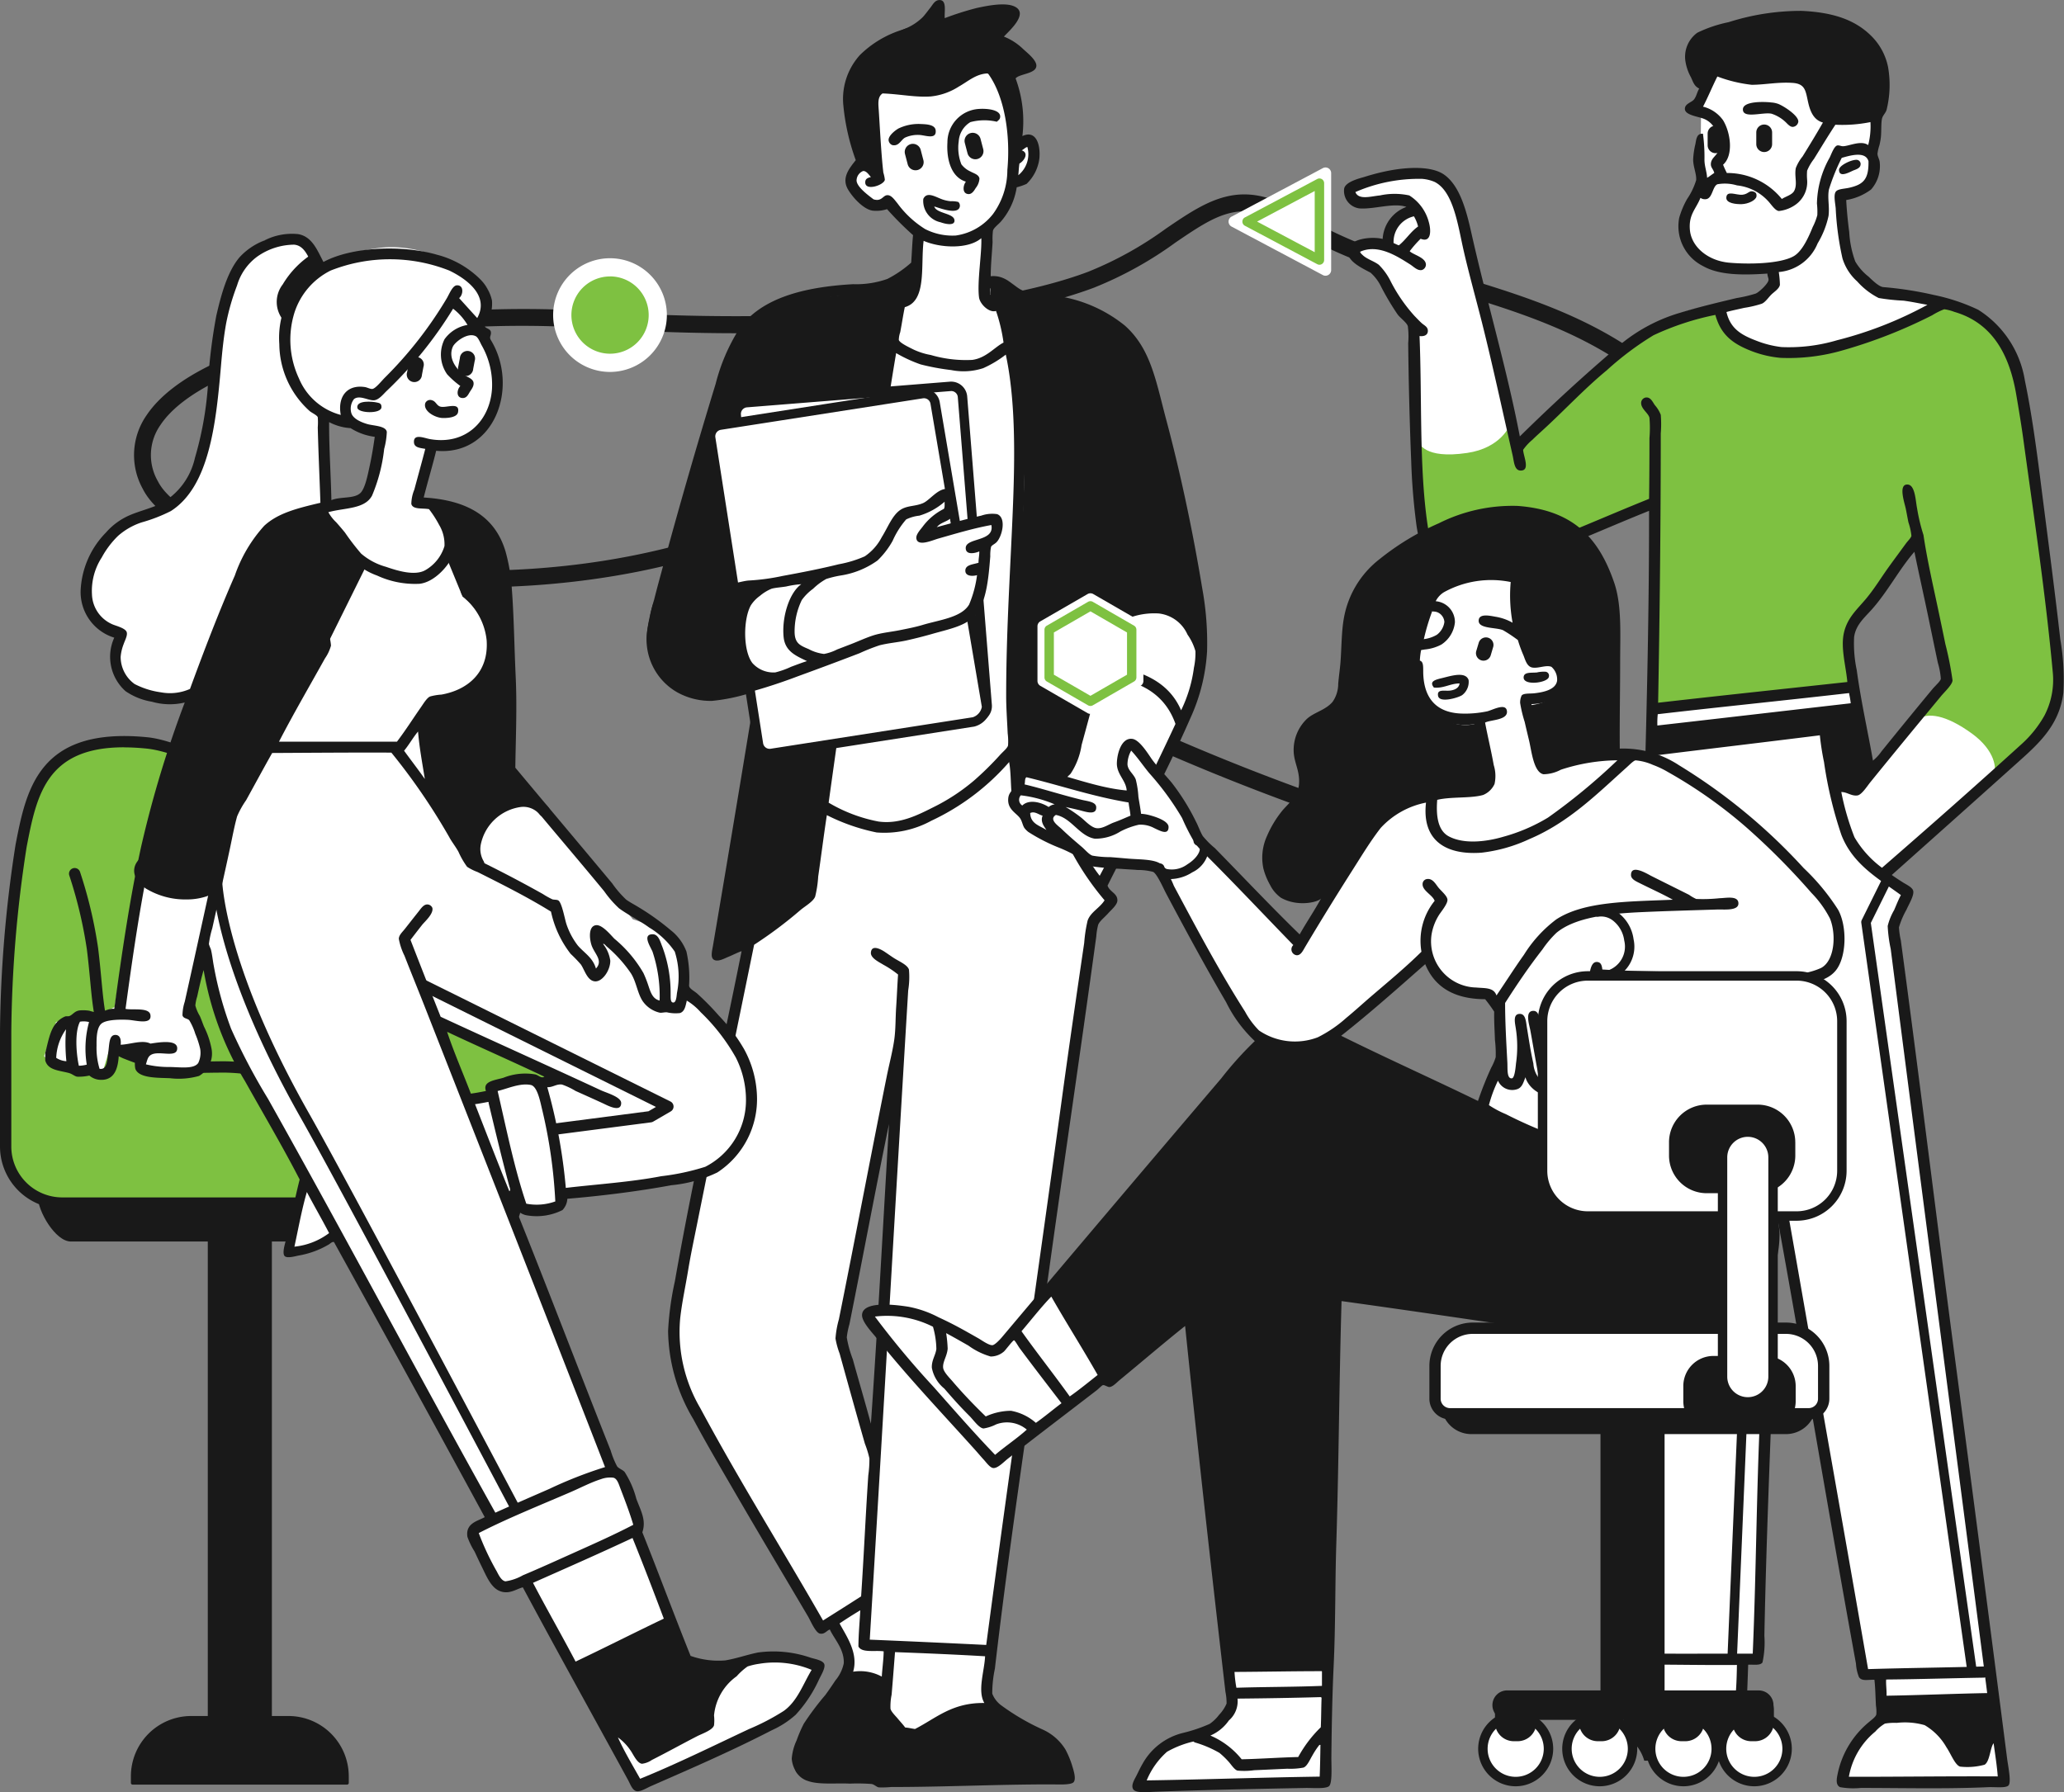 <svg xmlns="http://www.w3.org/2000/svg" width="210.138" height="182.5" viewBox="0 0 210.138 182.5">
  <rect x="0" y="0" width="210.138" height="182.5" fill="#808080" stroke="none"/>
  <g id="Group_97" data-name="Group 97" transform="translate(-1034.75 -7415.679)">
    <path id="Path_734" data-name="Path 734" d="M30.289,140.025v51.544a1.843,1.843,0,0,1-1.843,1.843h-2.84a1.842,1.842,0,0,1-1.842-1.843V140.025a1.842,1.842,0,0,1,1.842-1.843h2.84a1.843,1.843,0,0,1,1.843,1.843" transform="translate(1032.141 7400.507)" fill="#191919" fill-rule="evenodd"/>
    <path id="Path_735" data-name="Path 735" d="M37.153,202.44v.672a.173.173,0,0,1-.172.173H15.142a.173.173,0,0,1-.173-.173v-.672A6.14,6.14,0,0,1,21.11,196.3h9.9a6.14,6.14,0,0,1,6.141,6.141" transform="translate(1033.107 7394.125)" fill="#191919" fill-rule="evenodd"/>
    <path id="Path_736" data-name="Path 736" d="M4.311,136.667c0,1.569,1.81,4.643,3.377,4.643H50.6c1.569,0,2.994-2.346,2.994-3.914s-1.425-1.765-2.994-1.765H7.688c-1.568,0-3.377-.532-3.377,1.036" transform="translate(1034.277 7400.796)" fill="#191919" fill-rule="evenodd"/>
    <path id="Path_737" data-name="Path 737" d="M56.221,114.438v11.63a5.758,5.758,0,0,1-5.757,5.757H6.4a5.757,5.757,0,0,1-5.756-5.757v-11.63a128.262,128.262,0,0,1,1.573-19C3.394,89.4,4.773,83.955,15,84.962s41.221,26.3,41.221,29.475" transform="translate(1034.679 7406.363)" fill="#7ec141" fill-rule="evenodd"/>
    <path id="Path_738" data-name="Path 738" d="M50.393,132.329H6.333A6.34,6.34,0,0,1,0,126v-11.63A129.431,129.431,0,0,1,1.584,95.26c1.095-5.639,2.335-12.024,13.4-10.941,10.306,1.015,41.74,26.463,41.74,30.049V126a6.34,6.34,0,0,1-6.333,6.333M12.608,85.345c-7.926,0-8.885,4.934-9.894,10.134a127.9,127.9,0,0,0-1.563,18.887V126a5.187,5.187,0,0,0,5.182,5.18h44.06A5.186,5.186,0,0,0,55.574,126V114.369c-.187-2.633-30.144-27.864-40.7-28.9q-1.218-.119-2.265-.118" transform="translate(1034.75 7406.434)" fill="#191919"/>
    <path id="Path_739" data-name="Path 739" d="M25.9,120.286a.569.569,0,0,1-.087-.007,18.157,18.157,0,0,0-2.7-.142l-.22,0c-4.267.074-5.553.1-9.382-1.415-2.817-1.113-3.091-4.009-3.469-8.016-.092-.964-.191-2.009-.332-3.134a45.173,45.173,0,0,0-1.778-7.486.576.576,0,1,1,1.09-.369,45.355,45.355,0,0,1,1.83,7.712c.142,1.138.242,2.194.334,3.169.366,3.866.587,6.2,2.748,7.054,3.616,1.429,4.639,1.414,8.939,1.334l.218,0a18.583,18.583,0,0,1,2.9.153.576.576,0,0,1-.086,1.146" transform="translate(1033.883 7404.772)" fill="#191919"/>
    <path id="Path_740" data-name="Path 740" d="M152.536,89.175c-4.474,0-8.721-1.228-13.5-2.85a237.54,237.54,0,0,1-26.245-10.636l-.635-.3c-5.573-2.625-10.505-6.245-14.856-9.439-7.57-5.558-14.112-10.354-21.027-7.915-24.546,8.66-55.814,2.62-60.047-5.8a7.094,7.094,0,0,1,.353-7.467C22.036,36.556,43.961,32.914,62,34.141c20.473,1.39,40.276-.186,50.451-4.016a36.538,36.538,0,0,0,7.933-4.4c4.35-2.959,7.787-5.3,13.676-1.54,4.525,2.887,9.841,4.489,15.469,6.186,8.728,2.631,17.753,5.352,24.593,13.2,5.987,6.871,8.779,14.711,7.861,22.081-.811,6.527-4.433,12.193-10.476,16.385-7.609,5.279-13.463,7.14-18.971,7.14M80.113,55.641c6.06,0,11.78,4.2,18.208,8.92,4.5,3.3,9.148,6.714,14.57,9.268l.637.3a235.848,235.848,0,0,0,26.062,10.563c10.164,3.45,17.808,5.031,30.932-4.075,5.628-3.905,9-9.154,9.749-15.181.855-6.874-1.791-14.239-7.45-20.734-6.514-7.476-15.3-10.124-23.791-12.684-5.746-1.731-11.173-3.369-15.9-6.385-4.932-3.146-7.507-1.391-11.777,1.512a37.972,37.972,0,0,1-8.295,4.593c-10.548,3.97-30.156,5.551-51.177,4.122C42.2,34.527,22.516,38.949,18.015,45.725a5.325,5.325,0,0,0-.247,5.738c3.478,6.915,33.122,13.7,57.932,4.947a13.136,13.136,0,0,1,4.414-.769" transform="translate(1033.066 7413.237)" fill="#191919"/>
    <path id="Path_741" data-name="Path 741" d="M224.268,52.393c-1.5-13.652-2.215-16.21-4.721-19.228s-11.13-3.07-11.13-3.07a28.2,28.2,0,0,1-3.223-3.263c-.83-1.174-.329-6.563-.329-6.563a2.993,2.993,0,0,0,2.746-2.226,3.352,3.352,0,0,0,0-2.456l.077-3.455a2.358,2.358,0,0,0,.691-.575c.23-.327.455-1.844-.231-4.951s-3.72-4.212-6.524-4.874-11.385,1.681-12.243,2.494c-1.02.966-.21,4.8,1.313,4.611l-.8,2.067.245.888-.071,6.6s-2.016,5.993-1.305,7.215c1.65,2.841,8.828,1.958,8.828,1.958l.4,1.113-1.3,1.575a62.577,62.577,0,0,0-8.021,1.611c-2.46.838-7.08,4.49-7.08,4.49l-10.139,9.2-4.463-17.417s-.5-6.006-2.034-8.866-9.7-.308-10-.151c-1.187.607-.072,1.307.232,1.839s5.1-.766,5.526.384a5.145,5.145,0,0,0-2.451,3.166.98.98,0,0,1-.834.429,7.09,7.09,0,0,0-2.625.513c-.391.263-.238.948.717,1.466,2.242,1.216,1.91,2.326,2.928,3.715a11.022,11.022,0,0,0,2.746,2.418,111.346,111.346,0,0,0-.005,14.314,35.849,35.849,0,0,0,1.848,8.523c1.306,3.055,6.178,1.957,6.178,1.957l16.214-6.831-.268,13.856-1.939,103.7,1.382.46s-.361,2.975-.422,3.8a1.679,1.679,0,0,1-.5.817c.1.039.192.078.284.121.442.017.884.027,1.324.02a68.859,68.859,0,0,1,8.8.115l.251-5.063,1.5.384,2-49.7,8.674,50.776,1.88.192.115,3.992a14.855,14.855,0,0,1-1.9,2.533,6.216,6.216,0,0,0-1.9,4.606l16.5-.231L209.722,94.3l1.267-3.033-2.418-1.958s11.986-10.43,15.5-14.238,1.8-8.03.192-22.682M207.457,78.606S203.827,66.519,205.5,64.1s6.371-8.444,6.371-8.444l2.916,13.471Z" transform="translate(1017.795 7415.501)" fill="#fff" fill-rule="evenodd"/>
    <path id="Path_742" data-name="Path 742" d="M215.074,194.707l-.038,1.689a27.47,27.47,0,0,1,4.682.269c1.869.35,3.57,3.992,3.57,3.992l1.881-.308,1.918-3.952-.576-2.226Z" transform="translate(1011.139 7394.359)" fill="#191919" fill-rule="evenodd"/>
    <path id="Path_743" data-name="Path 743" d="M186.746,194.255l-1.459,2.878s.631.667,1.5,1.766a4.294,4.294,0,0,1,.96,1.727l5.91-.077s.932-.977,1.421-1.612a9.534,9.534,0,0,1,2.111-1.536l.345-2.648Z" transform="translate(1014.406 7394.35)" fill="#191919" fill-rule="evenodd"/>
    <path id="Path_744" data-name="Path 744" d="M206.229,67.161c-.8,1.194-.037,6.486-.037,6.486l-20.457,2.418.343-21.22s-14.36,5.9-18.112,6.789-5.306-2.882-5.642-4.567-.657-8.856-.351-8.492.753,2,5.168,1.35c3.467-.507,4.349-2.833,4.349-2.833l.583,2.183s5.018-4.955,9.48-8.943,10.976-5.258,10.976-5.258.682,1.262,1.305,2.265,3.983,2.989,8.636,2.149,12.665-4.874,12.665-4.874,4.328.647,6.64,3.262,5.517,27.936,5.757,33.889-7.24,11.663-6.826,11.023.2-2.559-2.162-4.28c-2.678-1.95-4.555-2.183-5.525-1.445s3.19-4.493,3.19-4.493l-3.454-14.354s-5.728,7.749-6.525,8.943" transform="translate(1016.979 7411.878)" fill="#7ec141" fill-rule="evenodd"/>
    <path id="Path_745" data-name="Path 745" d="M207.556,89.106a22.564,22.564,0,0,0,.537,3.339,11.865,11.865,0,0,0,3.724,5.488l2.456,1.8L212.968,103l9.963,75.7-12.943.329-9.187-49.7-1.536,48.325-13.547-.541,2.716-96.6,20.211-2.1,1.867,8.431Z" transform="translate(1014.359 7407.069)" fill="#fff" fill-rule="evenodd"/>
    <path id="Path_746" data-name="Path 746" d="M189.17,81.012l-.191,1.765,20.8-2.264-.385-1.8Z" transform="translate(1014.001 7407.037)" fill="#fff" fill-rule="evenodd"/>
    <path id="Path_747" data-name="Path 747" d="M211.625,16.823a25.7,25.7,0,0,0,.422-3.454l-4.682.653-2.687,4.912a8.461,8.461,0,0,0-.46,1.843c-.182,1.182-1.69,1.612-1.69,1.612s-1.271-1.05-2.034-1.689-2.2-.67-4.145-1a1.238,1.238,0,0,0-1.612,1.5l-.652-.576s-1.116,2.724-1.5,4.069.731,2.318,2.149,3.3,6.258,1.287,8.866-.038,3.224-4.568,3.224-4.568l.038-2.955,1.727-3.723s2.817.589,3.032.115" transform="translate(1013.612 7414.211)" fill="#fff" fill-rule="evenodd"/>
    <path id="Path_748" data-name="Path 748" d="M209.723,2.655c-3.961-2.362-14.147.785-15.7,1.382s-.8,1.585-.807,2.3S194.793,9.1,194.793,9.1l.883-1.88a14.724,14.724,0,0,0,3.645,1.036c2,.281,4.368-.108,5.373.23s.914,1.756,1.343,3.109,3.148,1.091,4.99.807,1.3-.849,1.536-2.187,1.121-5.2-2.841-7.561" transform="translate(1013.554 7415.482)" fill="#191919" fill-rule="evenodd"/>
    <path id="Path_749" data-name="Path 749" d="M154.066,25.6c-.092,1.139,1.478,1.833,2.341,2.3a4.5,4.5,0,0,1,1.074,1.421,27.107,27.107,0,0,0,1.689,2.84c.288.377.924.821,1.036,1.189a7.983,7.983,0,0,1,.038,1.727q.064,6.041.307,12.05a65.063,65.063,0,0,0,.538,6.523c.308,2.121.92,3.582,2.609,4.414a8.385,8.385,0,0,0,5.948.116c5.353-1.8,10.014-3.976,15.12-6.026.02,19.821-.915,39.161-1.305,58.867-.144,7.266-.384,14.6-.614,21.951-.229,7.294-.28,14.6-.575,21.989-.141,3.506-.288,7.242-.307,10.975-.005.974-.311,3.059.077,3.492.216.241.642.194,1.151.191-.243,1.17.022,2.425-.422,3.377a8.265,8.265,0,0,1-.435.821h1.255a.758.758,0,0,1,.293-.361c.134-.047.273.029.422.038,2.744.166,6.426.008,9.248.154,0,.056,0,.112,0,.168H194.7c.056-1.329.11-2.692.157-4.16.611-.024,1.219.1,1.458-.23a9.577,9.577,0,0,0,.192-2.725c.276-13.981,1.034-28.412,1.382-42.212,2.679,14.736,5.215,30.108,7.943,45.052a4.4,4.4,0,0,0,.306,1.382c.3.432.842.251,1.575.268.1.956.1,1.666.153,2.648a3.611,3.611,0,0,1,.038.882c-.066.268-.528.575-.692.73a9.235,9.235,0,0,0-3.223,5.218c-.1.485-.287,1.225.231,1.459a7.837,7.837,0,0,0,2.11.077c4.116,0,8.736.114,12.933-.077.757-.035,1.863.123,2.111-.192.284-.362-.053-1.938-.154-2.725-1.739-13.57-3.551-27.44-5.334-40.946C214.041,124.283,212.3,110,210.4,95.907a8.392,8.392,0,0,1-.191-1.342,8.613,8.613,0,0,1,.768-1.8c.23-.531.765-1.393.69-1.88-.06-.39-.71-.672-1.036-.882-.451-.29-.862-.552-1.151-.767,4.259-3.8,8.427-7.514,12.664-11.321,2.127-1.911,4.383-3.822,4.8-7.214a23.683,23.683,0,0,0-.307-5.45c-.609-5.372-1.314-10.62-1.995-16-.448-3.542-.928-7.076-1.612-10.361a10.458,10.458,0,0,0-4.758-7.214,19.722,19.722,0,0,0-4.49-1.5,36.2,36.2,0,0,0-5.18-.806c-.453-.051-1.1-.7-1.5-1.074a5.408,5.408,0,0,1-1.342-1.535,10.355,10.355,0,0,1-.614-2.994c-.14-1.067-.253-2.191-.307-3.262a5.765,5.765,0,0,0,2.533-1.074,3.6,3.6,0,0,0,.883-2.725c-.025-.373-.219-.576-.231-.92a4.142,4.142,0,0,1,.192-.845,6.457,6.457,0,0,0,.153-.844c.063-.628.011-1.445.115-1.88.083-.346.348-.539.461-.883a10.546,10.546,0,0,0,.153-4.374,6.141,6.141,0,0,0-1.688-3.147c-1.656-1.656-3.889-2.421-7.1-2.571a24.235,24.235,0,0,0-7.445,1.151,13.452,13.452,0,0,0-3.185,1.074,3.021,3.021,0,0,0-1.189,3.032,4.831,4.831,0,0,0,.538,1.5c.214.451.323.912.844,1.151-.234.4-.247.7-.5,1.074-.224.335-.967.45-.96,1,.008.655,1.386.766,1.995,1.036a2.194,2.194,0,0,1,1.305,1.8,3.241,3.241,0,0,1,.154,1.267c-.093.615-.757.831-.806,1.457-.034.426.236.531.345.96-.231.154-.563.409-.73.5-.028-.607-.259-1.166-.269-1.8a17.83,17.83,0,0,0-.153-2.687c-.653-.069-.684.614-.767,1.035a8.441,8.441,0,0,0-.231,1.574c0,.771.351,1.461.307,2.111a6.972,6.972,0,0,1-.92,1.919,8.675,8.675,0,0,0-.807,1.918,4.537,4.537,0,0,0,2.418,4.912c1.64.94,4.037.943,6.562.768-.008.261.133.473.115.652-.034.374-.965,1.244-1.3,1.382a13.922,13.922,0,0,1-1.958.46c-1.941.463-3.94.938-5.755,1.5a17.048,17.048,0,0,0-6.255,3.377c-3.572,3.037-6.795,6.007-10.054,9.21-1.326-6.928-3.4-13.865-4.951-20.8-.509-2.275-1.174-4.71-2.724-5.833-1.238-.9-3.606-.8-5.487-.46a22.192,22.192,0,0,0-2.61.653c-.525.161-1.942.484-2.111,1.189a1.8,1.8,0,0,0,1.536,2.033c1.479.119,3.483-.609,4.8-.153a3.7,3.7,0,0,0-2.418,3.262c-1.238-.3-3.477.024-3.569,1.151m6.754-3.453a3.884,3.884,0,0,1,.422,1.036c-.761.531-1.239,1.344-1.957,1.919-.193-.063-.355-.158-.538-.231a2.671,2.671,0,0,1,2.072-2.725m29.434-11.168c.517-.993.953-2.065,1.458-3.07a14.4,14.4,0,0,0,3.492.845c1.322,0,2.712-.3,4.183-.192,1.3.094,1.31.837,1.573,2,.223.984.6,1.788,1.5,2.034-.663,1.164-1.358,2.3-2.072,3.454a4.346,4.346,0,0,0-.691,1.189c-.156.866.191,1.6-.153,2.3-.208.426-.864.574-1.266.845a7.147,7.147,0,0,0-5.6-2.648c-.136-.273-.268-.55-.384-.844,1.071-.936.79-3.231,0-4.528a3.545,3.545,0,0,0-2.034-1.382m16.348.537c-1.07.171-3.208.448-3.991-.077-.664-.443-.574-2.039-1-2.839-1.042-1.971-4.316-.816-6.677-1a13.152,13.152,0,0,1-2.762-.766c-.115-.351-.189-.605-.576-.614-.775-.019-.86,1.424-1.267,1.88-.606-.865-1.114-2.856-.192-3.607a7.957,7.957,0,0,1,2.3-.806,23.764,23.764,0,0,1,7.982-1.343c3.686.174,7.252,1.662,7.637,5.334a10.33,10.33,0,0,1,0,1.88c-.029.391-.019,1.342-.306,1.65-.186.2-.721.239-1.152.306m.46,3.377c-.7-.514-1.9.084-2.533.116-.217.011-.435-.123-.614-.077-.315.081-.577.826-.767,1.228a9.913,9.913,0,0,0-1.3,4.682,7.478,7.478,0,0,1,.038,1.19,5.96,5.96,0,0,1-.461,1.189c-.444,1.09-1.078,2.5-1.957,2.993-1.4.783-4.592.831-6.563.653-2.154-.195-3.84-1.609-3.991-3.339-.138-1.578.619-2.108,1.074-3.262a.8.8,0,0,0,.653.116c.589-.18.586-1.283,1.074-1.5a4.289,4.289,0,0,1,1.995.115,5.021,5.021,0,0,1,3.109,1.535c.355.354.742,1.025,1.152,1.074a3.586,3.586,0,0,0,1.764-.691,2.827,2.827,0,0,0,1.114-2.493,5.5,5.5,0,0,1,0-.922,5.072,5.072,0,0,1,.691-1.188c.766-1.237,1.411-2.312,2.187-3.492a14.512,14.512,0,0,0,3.569-.269,7.527,7.527,0,0,1-.231,2.34m6.025,16.271a39.313,39.313,0,0,1-9.21,3.608,17.235,17.235,0,0,1-5.64.69,10.206,10.206,0,0,1-2.572-.652c-1.552-.588-2.642-1.244-3.031-2.917.543-.152,1.153-.27,1.8-.422a11.108,11.108,0,0,0,1.8-.423c.37-.163.666-.628.959-.92s.806-.592.883-1a9.858,9.858,0,0,0-.115-1.306,4.7,4.7,0,0,0,3.953-2.915,9.134,9.134,0,0,0,1.113-2.8c.119-.983-.126-1.821.038-2.687a20.582,20.582,0,0,1,1.305-3.223c.864-.246,2.428-.715,2.724.345.029,1.815-.5,2.353-1.918,2.687-.562.132-1.212.114-1.42.422-.233.345-.045,1.163,0,1.688a29.488,29.488,0,0,0,.691,5.1,5.187,5.187,0,0,0,1.5,2.341,7.408,7.408,0,0,0,2.188,1.688,20.913,20.913,0,0,0,2.532.269c.845.114,1.643.288,2.418.422M219,171.046c.068.495.129,1,.191,1.5-3.441.064-6.8.212-10.245.268.023-.563-.079-1.2-.038-1.65,3.371-.03,6.667-.137,10.016-.191,0-.09.1.013.077.077m-.153,5.872c-.231.654-.394,1.268-.614,1.88-.419.067-.92.053-1.343.116-1.22-1.87-2.2-4.122-4.95-4.452-.9-.108-1.937-.025-2.878-.039-.088-.078-.014-.318-.038-.46,3.418-.1,6.861-.174,10.246-.306a.1.1,0,0,1,.077.115c.389,1.318-.15,2.158-.5,3.147m-10.093-1.266a5.718,5.718,0,0,1,1.228-.077,7.31,7.31,0,0,1,2.841.231,6.107,6.107,0,0,1,2.225,2.264c.431.621.864,1.8,1.382,1.958a6.675,6.675,0,0,0,2.494-.192c.541-.323.57-1.754.92-2.187.15,1.091.347,2.339.422,3.377-5.094-.028-10.086.045-15.157.038a7.65,7.65,0,0,1,2.687-4.6,4.014,4.014,0,0,1,.959-.8m-24.676-3.3c.1-.909.177-1.844.308-2.725,3.119,0,6.178.065,9.324.038-.014.97-.043,1.927-.115,2.84-3.208-.015-6.314-.134-9.517-.153m1.459-95.323c5.532-.686,11.093-1.341,16.617-2.034a25.989,25.989,0,0,0,.422,2.724,41.409,41.409,0,0,0,1.765,7.406c1.161,3.02,3.756,4.446,6.062,6.14-.261.485-.456,1-.69,1.535a5.98,5.98,0,0,0-.653,1.613,14.31,14.31,0,0,0,.307,2.339c3.12,24.334,6.365,48.971,9.479,73.067-3.9.112-7.882.151-11.782.269-2.354-13.562-4.8-27.27-7.214-41.1-2.229-12.757-4.59-25.7-6.754-38.528a16.836,16.836,0,0,0-.46-2.571,4.354,4.354,0,0,0-.806-1.075c-.293-.35-.554-.841-1.19-.652-.782.708.72,1.666.921,2.226a13.038,13.038,0,0,1,.345,1.919c1.638,9.329,3.32,18.619,4.911,27.975a7.536,7.536,0,0,1,.192.959c0,.206-.093.442-.116.653-.08.773-.05,1.567-.077,2.34-.247,7.186-.389,14.425-.729,21.567-.391,8.217-.413,16.495-.767,24.714-4.09-.016-8.249.037-12.279-.038q1.235-45.73,2.494-91.447m19.609-6.217a8.372,8.372,0,0,1,.153.92c-6.564.753-13.114,1.52-19.686,2.265a8.608,8.608,0,0,1,.038-1.152c6.453-.748,13-1.406,19.456-2.148.044.006.042.061.038.115m.5-5.833c.171-1.239,1.064-1.972,1.8-2.8,1.628-1.828,2.8-4.109,4.337-5.871.425,2.1.907,4.209,1.381,6.485.333,1.6.668,3.219,1,4.8a7.515,7.515,0,0,1,.308,1.65c-.048.252-.615.759-.845,1.037-1.793,2.162-3.475,4.226-5.18,6.331a4.616,4.616,0,0,1-.884.96c-.532-3.027-1.22-6.044-1.65-9.21a13.084,13.084,0,0,1-.268-3.377m0,14.965a9.326,9.326,0,0,0-1.575-.384c-.317-1.524-.552-3.131-.844-4.682.848-.111,1.693-.226,2.572-.306.28,1.638,1.4,4.334-.153,5.371M155.371,25.759c1.81-.793,3.728.453,5.065,1.3.38.242.749.659,1.189.576a.585.585,0,0,0,.423-.538c.009-.746-1.3-1.012-1.65-1.381a11.1,11.1,0,0,1,1.113-1.267c1.083.443,1.071-.836.845-1.65a4.568,4.568,0,0,0-2-2.762,7.042,7.042,0,0,0-2.994,0c-.913.085-2.175.495-2.494-.345a16.207,16.207,0,0,1,6.793-1.343,4.021,4.021,0,0,1,1.266.307c1.9.946,2.368,4.341,2.916,6.792.529,2.362,1.334,5.241,1.918,7.56,1.082,4.3,2.09,9.008,3.109,13.47.15.657.17,1.556.807,1.574,1.032.028.294-1.448.269-2.111a5.244,5.244,0,0,1,.959-1.036c.348-.348.713-.667,1.074-1,2.186-2,4.2-4.18,6.485-6.064a30.736,30.736,0,0,1,4.759-3.568,27.758,27.758,0,0,1,6.294-2.072c.564,2.071,1.819,2.957,3.684,3.685a10.839,10.839,0,0,0,2.955.69,19.694,19.694,0,0,0,6.332-.767,50.331,50.331,0,0,0,9.1-3.569,7.209,7.209,0,0,1,1.228-.613,4.713,4.713,0,0,1,1.036.268c3.839,1.115,5.593,4.3,6.294,8.4.258,1.514.523,3.1.729,4.605,1.089,7.959,2.259,15.7,2.993,23.678A7.885,7.885,0,0,1,225.021,73a11.511,11.511,0,0,1-2.38,2.955c-4.7,4.27-9.345,8.364-14.16,12.549a10.45,10.45,0,0,1-2.8-3.109,26.232,26.232,0,0,1-1.342-4.605c.578-.007,1.042.438,1.65.345.432-.066,1-.971,1.305-1.343,2.471-3.051,4.757-5.815,7.215-8.787.322-.391,1.185-1.194,1.151-1.612a32.834,32.834,0,0,0-.729-3.685c-.248-1.212-.512-2.473-.768-3.684-.522-2.463-1.09-4.927-1.458-7.406a18.9,18.9,0,0,1-.652-2.724c-.155-.737-.182-2.373-.96-2.418-.983-.057-.32,1.844-.191,2.456.084.405.174.919.268,1.381a6.373,6.373,0,0,1,.307,1.382c-.028.209-.374.526-.575.806-.61.839-1.237,1.68-1.766,2.418-.793,1.107-1.447,2.206-2.341,3.262-.88,1.04-1.843,1.878-2.186,3.377-.356,1.545.2,3.4.345,5.027-6.426.7-12.871,1.379-19.264,2.111.16-8.647.269-18.491.269-27.438a11.614,11.614,0,0,0,0-1.88,3.284,3.284,0,0,0-.614-1c-.238-.357-.426-.8-.883-.768a.566.566,0,0,0-.5.5c-.057.644.742,1.086.845,1.572a12.453,12.453,0,0,1,0,2.073c0,2.034-.011,4.358-.038,6.178-4.7,1.893-9.287,3.973-14.2,5.718a9.145,9.145,0,0,1-5.564.691c-1.85-.495-2.5-1.765-2.8-3.838-.855-5.881-.542-12.79-.807-19.149.361.048.8-.03.845-.46.045-.466-.349-.609-.614-.845s-.523-.523-.729-.728a16.312,16.312,0,0,1-2.417-3.492,6.344,6.344,0,0,0-1.228-1.728c-.491-.375-1.177-.563-1.611-.959-.118-.107-.349-.312-.269-.384" transform="translate(1017.876 7415.544)" fill="#191919" fill-rule="evenodd"/>
    <path id="Path_750" data-name="Path 750" d="M202.174,11.709c-.682-.077-2.805-.142-2.84.691-.043,1.019,2.049.267,2.916.461a3.8,3.8,0,0,1,1.612,1.035c.085.072.3.307.537.307a.61.61,0,0,0,.576-.537c.026-.621-1.493-1.588-2.033-1.8a2.6,2.6,0,0,0-.768-.153" transform="translate(1012.864 7414.398)" fill="#191919" fill-rule="evenodd"/>
    <path id="Path_751" data-name="Path 751" d="M212.245,18.306c-.412-.157-1.926.507-1.918,1,.012.812.968.284,1.42.077.224-.1.716-.213.767-.575a.427.427,0,0,0-.269-.5" transform="translate(1011.657 7413.671)" fill="#191919" fill-rule="evenodd"/>
    <path id="Path_752" data-name="Path 752" d="M200.238,21.925c-.48-.185-.531.239-1.152.307-.645.07-1.625-.49-1.65.306-.017.573,1,.669,1.574.653.666-.019,1.463-.406,1.5-.806.026-.32-.118-.4-.269-.46" transform="translate(1013.072 7413.276)" fill="#191919" fill-rule="evenodd"/>
    <path id="Path_753" data-name="Path 753" d="M224.158,181.747a.48.48,0,0,1-.474-.413l-10.812-76.346a.485.485,0,0,1,.045-.28l2.034-4.106a.48.48,0,1,1,.859.426L213.843,105l10.792,76.2a.48.48,0,0,1-.408.543.578.578,0,0,1-.069,0" transform="translate(1011.378 7404.662)" fill="#191919"/>
    <path id="Path_754" data-name="Path 754" d="M198.046,182.794a.486.486,0,0,1-.48-.5l2.5-58.952a.48.48,0,0,1,.959.04l-2.494,58.952a.481.481,0,0,1-.48.46" transform="translate(1013.058 7402.187)" fill="#191919"/>
    <path id="Path_755" data-name="Path 755" d="M212.109,83.153l-3.339.614,1,5.028,2.188.46,1.228-1.689Z" transform="translate(1011.827 7406.549)" fill="#191919" fill-rule="evenodd"/>
    <path id="Path_756" data-name="Path 756" d="M196.913,15.182v1.189a.806.806,0,1,1-1.612,0V15.182a.806.806,0,0,1,1.612,0" transform="translate(1013.306 7414.1)" fill="#191919" fill-rule="evenodd"/>
    <path id="Path_757" data-name="Path 757" d="M202.475,15.052v1.189a.806.806,0,1,1-1.612,0V15.052a.806.806,0,1,1,1.612,0" transform="translate(1012.696 7414.115)" fill="#191919" fill-rule="evenodd"/>
    <path id="Path_758" data-name="Path 758" d="M76.829,69.769c2.923,1.844,9.02.038,9.02.038L81.127,96.9l3.492-1s-4.391,21.749-6.1,29.246-3.34,12.109,3.761,24.294,9.48,16.273,9.48,16.273l1.267-.614s2.165,3.543,1.5,4.913-3.295,4.187-4.183,6.1-1.2,3.42-.537,4.26,7.828.5,7.828.5l.269.5,19.151-.73a4.811,4.811,0,0,0-2.494-3.722c-2.292-1.114-5.12-2.951-5.372-3.493a3.321,3.321,0,0,1-.538-2.533c.171-1.642,10.939-77.259,10.939-77.259l1.842-2.072-.845-1.8s10.876-17.809,10.056-27.134c-.682-7.761-5.377-27.76-9.211-29.936a25.648,25.648,0,0,0-9.212-2.572s-.962-1.593-1.88-1.574l-1.728.039.269-5.181a26.08,26.08,0,0,0,1.728-2.38,24.584,24.584,0,0,0,.92-2.419,2.575,2.575,0,0,0,1.843-2.149c.163-1.7-.224-2.5-.5-2.419a4.025,4.025,0,0,0-.921.768,15.557,15.557,0,0,0,.115-3.377,32.419,32.419,0,0,0-.959-3.8L113.175,6.6a5.409,5.409,0,0,0-1.421-1.421,17.83,17.83,0,0,0-2.3-1.381l1.919-2.611a4.923,4.923,0,0,0-2.917-.306c-1.516.356-4.682,1.5-4.682,1.5L103.618.3a7.263,7.263,0,0,1-3.07,3.032c-2.09,1.012-5.494,1.823-5.833,5.181s1.151,8.252,1.151,8.252-1.272.872-1.074,1.727,1.365,2.412,2.111,2.5a3.369,3.369,0,0,0,1.65-.423,11.854,11.854,0,0,0,1.573,1.958,6,6,0,0,0,1.689,1.113l-.422,3.109a5.588,5.588,0,0,1-2.533,2,20.635,20.635,0,0,1-5.066.921s-8.382-.332-10.823,5.181S76.5,56.653,75.447,60.212s-1.541,7.712,1.382,9.557M117.2,65.815l.729-7.1,2.149,7.907-1.19,4.414Zm-23.22,70.35L99.4,109.8l-2.264,37.3Z" transform="translate(1026.556 7415.646)" fill="#fff" fill-rule="evenodd"/>
    <path id="Path_759" data-name="Path 759" d="M111.942,15.81l.273,1.04a.825.825,0,0,1-1.6.419l-.273-1.041a.825.825,0,0,1,1.6-.418" transform="translate(1022.637 7414.011)" fill="#191919" fill-rule="evenodd"/>
    <path id="Path_760" data-name="Path 760" d="M105.1,17.072l.273,1.04a.825.825,0,1,1-1.6.418l-.272-1.038a.825.825,0,0,1,1.6-.42" transform="translate(1023.388 7413.872)" fill="#191919" fill-rule="evenodd"/>
    <path id="Path_761" data-name="Path 761" d="M87.6,83.975c-1.626-.171-1.458-1.305-1.458-1.305l-4.184,23.949a24.9,24.9,0,0,0,5.105-2.341,23.972,23.972,0,0,0,4.682-3.953l2.418-16.733a52.46,52.46,0,0,1-6.563.384" transform="translate(1025.752 7406.602)" fill="#191919" fill-rule="evenodd"/>
    <path id="Path_762" data-name="Path 762" d="M121.583,70.52l.883-8.98,1.573,6.754A12.1,12.1,0,0,1,129.6,65.8c2.841-.255,5.3,3.262,5.3,3.262s-.189-1.5-.23-3.3a172.425,172.425,0,0,0-5.258-23.948C126.905,34,120,34.366,118.129,34.021a6.616,6.616,0,0,1-2.955-1.189,6.46,6.46,0,0,0-1.919-.692l.038,2.15.922.115a15.6,15.6,0,0,1,1.458,4.375A78.015,78.015,0,0,1,116.4,58.2a186.3,186.3,0,0,0-.307,23.565c.235,3.061.517,4.674,1.036,4.529s4.337-4.951,4.337-4.951l1.574-6.026Z" transform="translate(1022.315 7412.15)" fill="#191919" fill-rule="evenodd"/>
    <path id="Path_763" data-name="Path 763" d="M98.529,32.745a47.251,47.251,0,0,1-7.83,1.075,8.924,8.924,0,0,0-7.829,5.987c-1.085,3.018-7.722,25.126-8.252,28.515s3.108,5.526,4.76,5.873,6.87-1.113,6.87-1.113-1.862-.952-2.61-4.529A4.939,4.939,0,0,1,85.749,63.3l-1.574-.038S82.88,46.995,82.831,45.641s1.966-.956,5.489-1.189S98.3,43.8,98.3,43.8s.694-4.968,1-7.369a22.146,22.146,0,0,1,1.228-4.72s-1.532.783-1.995,1.035" transform="translate(1026.563 7412.197)" fill="#191919" fill-rule="evenodd"/>
    <path id="Path_764" data-name="Path 764" d="M116.049,88.66s-2.438,3.2-3.454,3.263-.844-5.182-.844-5.182l-.423-.729s-7.233,6.665-11.437,7.6a8.907,8.907,0,0,1-7.407-2.034l-1.228,9.211-6.563,5.028s-6.892,33.271-7.6,37.65,2.3,10.056,2.3,10.056l12.742,21.646,4.183-2.34.883-16.043L94.211,145.5l5.833-30.973-3.569,62.6,12.934.767,10.132-74.764,2.3-1.8-1.151-1.574a30.907,30.907,0,0,1-3.033-5.066,11.855,11.855,0,0,1-1.074-5.8Z" transform="translate(1026.297 7406.235)" fill="#fff" fill-rule="evenodd"/>
    <path id="Path_765" data-name="Path 765" d="M116.418,197.821c2.345.837,2.609,4.567,2.609,4.567l-19.535-.153a78.688,78.688,0,0,1-7.983-.422c-1.2-.332-.3-2.428.153-3.839s4.407-5.85,5.489-6.217,3.07.537,3.07.537l.153,3.148,1.881,2.264,1.074.231a28.857,28.857,0,0,1,4.26-2.494,5.411,5.411,0,0,1,3.953-.192,25.493,25.493,0,0,0,4.875,2.572" transform="translate(1024.768 7394.634)" fill="#191919" fill-rule="evenodd"/>
    <path id="Path_766" data-name="Path 766" d="M99.849,9.335c.278-1.082,4.027-.311,6.064-.345s4.512-2.149,5.373-2.3S112.9,9.6,112.9,9.6l.767,5.873.307-.23a28.519,28.519,0,0,0,.307-4.682,3.614,3.614,0,0,0-1.228-2.916l2.648-.922a6.6,6.6,0,0,0-1.306-1.5,19.406,19.406,0,0,0-2.418-1.65l1.766-2.149s-1.2-.106-2.764-.077a15.879,15.879,0,0,0-4.567,1.5l-.116-2-1.381,1.42A20.161,20.161,0,0,1,102.882,3c-1,.285-4.644,2.687-5.6,5.029s1.382,8.52,1.382,8.52l1.3.882s-.392-7.015-.115-8.1" transform="translate(1024.094 7415.585)" fill="#191919" fill-rule="evenodd"/>
    <path id="Path_767" data-name="Path 767" d="M107.242,45.253l2.512,31.411A1.151,1.151,0,0,1,108.7,77.9L87.955,79.563a1.152,1.152,0,0,1-1.24-1.056L84.2,47.1a1.15,1.15,0,0,1,1.056-1.239L106,44.2a1.152,1.152,0,0,1,1.24,1.056" transform="translate(1025.505 7410.827)" fill="#fff" fill-rule="evenodd"/>
    <path id="Path_768" data-name="Path 768" d="M87.8,79.987a1.631,1.631,0,0,1-1.623-1.5L83.663,47.074a1.636,1.636,0,0,1,1.5-1.756L105.9,43.659a1.643,1.643,0,0,1,1.756,1.5l2.512,31.412a1.634,1.634,0,0,1-1.5,1.756L87.933,79.981c-.045,0-.089.005-.134.005m18.234-35.372c-.053,0-20.8,1.66-20.8,1.66A.673.673,0,0,0,84.62,47l2.513,31.411a.666.666,0,0,0,.233.458.676.676,0,0,0,.49.158L108.6,77.368a.673.673,0,0,0,.615-.724L106.7,45.233a.672.672,0,0,0-.67-.619" transform="translate(1025.565 7410.886)" fill="#191919"/>
    <path id="Path_769" data-name="Path 769" d="M104.129,45.992l5.229,30.892a1.8,1.8,0,0,1-1.33,1.574L87.459,81.665a1.151,1.151,0,0,1-1.316-.961l-4.861-31.15a1.151,1.151,0,0,1,.961-1.316l20.57-3.207a1.152,1.152,0,0,1,1.316.961" transform="translate(1025.827 7410.736)" fill="#fff" fill-rule="evenodd"/>
    <path id="Path_770" data-name="Path 770" d="M87.221,82.1a1.635,1.635,0,0,1-1.611-1.38L80.749,49.57a1.637,1.637,0,0,1,1.361-1.865L102.68,44.5a1.635,1.635,0,0,1,1.214.295,1.614,1.614,0,0,1,.649,1.063l5.229,30.888a2.272,2.272,0,0,1-1.729,2.129L87.474,82.08a1.638,1.638,0,0,1-.253.02m15.711-36.662a.7.7,0,0,0-.105.008l-20.57,3.207a.674.674,0,0,0-.561.768l4.861,31.15a.671.671,0,0,0,.768.56L107.9,77.924a1.361,1.361,0,0,0,.926-1.061L103.6,46.012a.674.674,0,0,0-.664-.574" transform="translate(1025.886 7410.795)" fill="#191919"/>
    <path id="Path_771" data-name="Path 771" d="M84.254,71.911C84.079,69.46,85.865,66,85.865,66s-.721.022.653-.153S96.61,64.111,98.07,63.276s1.7-2.328,2.724-3.8a2.158,2.158,0,0,1,2.342-1.19c.595-.026,1.447-.961,2.15-1.381s.483.551.537,1.419-.976.845-1.459,1.229a6.571,6.571,0,0,0-1.074,1.382s6.1-1.436,6.909-1.65.514.939.23,1.689a1.8,1.8,0,0,1-1,1,29.864,29.864,0,0,1-.653,5.335,3.437,3.437,0,0,1-2.418,2.379c-1.255.5-8.405,2.15-8.405,2.15L86.326,75.749a5.6,5.6,0,0,1-2.072-3.839" transform="translate(1025.5 7409.442)" fill="#fff" fill-rule="evenodd"/>
    <path id="Path_772" data-name="Path 772" d="M80.857,66.439c-.119-.856,1.074-.77,1.65-.844.726-.093,1.411-.329,1.957-.345a22.015,22.015,0,0,0,3.339-.46c1.924-.354,3.844-.725,5.718-1.19a11.736,11.736,0,0,0,2.647-.806A5.307,5.307,0,0,0,97.9,60.837c.625-1,1.058-2.2,1.88-2.763.7-.475,1.475-.345,2.3-.691.741-.309,1.532-1.559,2.571-1.458s.9,2.261.461,2.8c-.457.563-1.212.562-1.612,1.113.038,0,.045-.031.077-.038,1.375-.371,2.892-.8,4.452-1.151a3.381,3.381,0,0,1,1.611-.154c1.01.37.492,2.394-.115,2.916-.182.157-.428.26-.5.422a4.068,4.068,0,0,0-.077.96c-.172,2.135-.374,4.583-1.458,5.91-.962,1.177-2.648,1.471-4.49,2-.865.246-1.716.461-2.571.652-.9.2-1.836.263-2.763.5a20.106,20.106,0,0,0-2.033.806Q92.49,73.868,89.376,75a55.091,55.091,0,0,1-6.523,2.033,11.032,11.032,0,0,1-2.5.385,6.486,6.486,0,0,1-4.681-1.958,6.578,6.578,0,0,1-1.65-5.028,9.918,9.918,0,0,1,.268-1.381,7.733,7.733,0,0,1,.307-1.343A9.606,9.606,0,0,1,75.83,66.4c.115-.132.305-.369.384-.307a37.919,37.919,0,0,0-1.035,4.336,5.053,5.053,0,0,0,4.988,5.833c1.809.1,1.1-1.049,2.72-1.421-2.768-.846-1.9-5.535-.2-7.416-.675-.086-1.69.027-1.83-.987M104.3,57.23a6.892,6.892,0,0,1-2.572,1.42,4.1,4.1,0,0,0-1.343.383,8.666,8.666,0,0,0-1.382,2.188,8.538,8.538,0,0,1-1.535,1.995,8.71,8.71,0,0,1-3.8,1.536,10.712,10.712,0,0,0-1.419.345,6.282,6.282,0,0,0-1.343,1,5.069,5.069,0,0,0-1.152,1.152,7.363,7.363,0,0,0-.729,3.184c0,1.185.5,1.417,1.42,1.8a4.445,4.445,0,0,0,1.574.5,4.877,4.877,0,0,0,1.342-.46c.465-.176.928-.356,1.305-.5.832-.315,1.79-.773,2.609-1,.775-.214,1.666-.3,2.456-.46s1.569-.306,2.341-.538c1.739-.521,3.932-.751,4.72-2.072a11.4,11.4,0,0,0,.807-2.993c-.5.134-1.164.1-1.19-.422-.032-.654.792-.658,1.342-.845-.006-.416.088-.731.078-1.151-.512.219-1.382.366-1.382-.345,0-1.082,2.961-.618,2.61-2.341-1.747.309-3.614.869-5.412,1.382-.607.174-2.127.867-2.226-.038-.044-.4.428-.886.653-1.19a6.05,6.05,0,0,1,2.149-1.8c.111-.158.07-.467.077-.729m-14.583,8.4a9.474,9.474,0,0,0-1.536.231c-.52.089-1.09.115-1.5.23a4.506,4.506,0,0,0-1.189.729,3.576,3.576,0,0,0-.92.961c-.779,1.409-.808,4.6.153,5.871a2.863,2.863,0,0,0,2.34.96,8.732,8.732,0,0,0,1.612-.576c.567-.207,1.1-.418,1.611-.576-1.089-.523-2.234-.975-2.379-2.455-.2-2.063.6-4.541,1.8-5.373" transform="translate(1026.624 7409.539)" fill="#191919" fill-rule="evenodd"/>
    <path id="Path_773" data-name="Path 773" d="M75.145,64.356a19.677,19.677,0,0,1,.691-3.071c1.812-6.861,3.789-13.821,5.8-20.453,1.218-4.027,2.175-7.55,5.833-9.173a20.239,20.239,0,0,1,6.025-1.5c2.238-.237,4.648.08,6.294-1.188A28.845,28.845,0,0,0,98.4,34.883c-.279,1.585-.549,3.2-.812,4.829a2.3,2.3,0,0,1,1.165-.042q.292-1.871.606-3.713a14.074,14.074,0,0,0,2.493,1.151,23.417,23.417,0,0,0,3.109.576,6.421,6.421,0,0,0,3.262-.192,11.1,11.1,0,0,0,2.3-1.381c1.224,5.694.859,12.93.538,19.686-.238,4.982-.5,9.842-.5,15.119,0,1.123.1,2.555.154,3.761a6.445,6.445,0,0,1,.038,1.228c-.061.279-.5.622-.806.96a31.21,31.21,0,0,1-2.648,2.61,20.145,20.145,0,0,1-4.221,2.762c-1.518.763-3.391,1.724-5.525,1.42a15.7,15.7,0,0,1-5.066-1.919q.442-3.183.891-6.359a1.943,1.943,0,0,1-.945.247,1.8,1.8,0,0,1-.241-.016c-.652,4.579-1.3,9.265-1.969,13.842a7.583,7.583,0,0,1-.191,1.342c-.107.254-.621.561-.922.806-2.239,1.832-4.334,3.694-7.252,4.759,1.053-6.607,2.3-13.665,3.416-20.454a6.787,6.787,0,0,0,.23-1.343c-.049-.265-.5-.467-.613-.844a2.089,2.089,0,0,1-.077-.575c0-.12.186-.34-.038-.46-.219-.009-.192.417-.231.652-1.256,7.651-2.515,15.213-3.838,22.987-.1.578-.269,1.209.115,1.42.414.227,1.035-.134,1.458-.307.5-.207.977-.459,1.344-.576-2.205,11.067-4.787,22.2-6.792,33.617a30.3,30.3,0,0,0-.691,5.065,17.921,17.921,0,0,0,2.57,8.979c1.347,2.524,2.809,4.995,4.184,7.369,2.384,4.118,5.008,8.5,7.483,12.7.27.458.775,1.686,1.228,1.765.479.084.653-.285,1-.422.443.969,1.489,2.012,1.42,3.454a3.95,3.95,0,0,1-.844,1.727c-.389.583-.691,1.03-1.037,1.5a28.494,28.494,0,0,0-2.187,2.916,13.329,13.329,0,0,0-.728,1.689,5.378,5.378,0,0,0-.5,1.88,2.945,2.945,0,0,0,.383,1.228,2.122,2.122,0,0,0,1.268,1.036c1.106.4,2.846.2,4.259.269a19.274,19.274,0,0,1,2.226.038c.284.054.5.31.728.345a10.046,10.046,0,0,0,1.267-.038c5.461,0,10.65-.268,16.271-.268.688,0,2.044.087,2.3-.231.293-.359-.045-1.316-.191-1.8a9.208,9.208,0,0,0-.653-1.534,5.261,5.261,0,0,0-2.341-2.035,23.283,23.283,0,0,1-4.144-2.417,2.673,2.673,0,0,1-.959-1.228,12.157,12.157,0,0,1,.268-2.533c1.434-12.364,3.325-24.6,4.989-36.764,1.771-12.941,3.567-24.881,5.334-37.8a6.667,6.667,0,0,1,.192-1.189c.141-.376.669-.774,1.035-1.189.275-.312.9-.831.921-1.268.04-.743-.776-.884-1-1.535,2.731-5.46,5.878-11.2,8.443-17.077a18.975,18.975,0,0,0,1.689-6.791,30.7,30.7,0,0,0-.5-6.448c-.942-5.738-2.229-11.788-3.645-17.077-1.058-3.947-1.563-7.266-4.22-9.633a14.192,14.192,0,0,0-7.293-3.069,18.119,18.119,0,0,1-2.992-.46c-1.028-.351-1.733-1.666-3.377-1.5.005-1.228.128-2.3.191-3.493a6.76,6.76,0,0,1,.038-1.151c.072-.285.552-.634.807-.921a6.956,6.956,0,0,0,1.611-3.492,6.25,6.25,0,0,0,1-.345,4.322,4.322,0,0,0,1.305-2.571c.144-1.395-.328-2.968-1.727-2.3a12.541,12.541,0,0,0-.691-5.872c.371-.471,2.01-.455,2.111-1.228.08-.62-.973-1.41-1.382-1.8a5.941,5.941,0,0,0-1.918-1.229c.344-.428,2.647-2.335,1.074-3.069-.956-.448-2.763-.077-3.837.153a30.076,30.076,0,0,0-3.262,1.036c-.06-.612.237-1.817-.5-1.842-.492-.017-.685.416-.959.767s-.544.714-.768.96a5.531,5.531,0,0,1-2.11,1.3,10.612,10.612,0,0,0-4.3,2.571,6.664,6.664,0,0,0-1.689,5.105,22.367,22.367,0,0,0,1.266,5.6c-.632.806-1.472,1.784-.806,2.955.43.758,1.558,2.056,2.533,2.187a3.518,3.518,0,0,0,1.458-.153,32.161,32.161,0,0,0,2.647,2.647c-.091.907-.12,1.876-.191,2.8A11.573,11.573,0,0,1,98.477,28.4a9.49,9.49,0,0,1-3.492.539c-5.04.28-9.368,1.416-11.589,4.527A19.481,19.481,0,0,0,80.979,39.1q-2.815,9.183-5.412,18.765c-.272,1.014-.573,2.1-.844,3.187a21.55,21.55,0,0,0-.728,3.3,6.2,6.2,0,0,0,2.993,6.1,6.975,6.975,0,0,0,3.645.92,19.18,19.18,0,0,0,3.761-.767c.061-.128-.266-.291-.423-.46s-.272-.48-.46-.46a7.653,7.653,0,0,1-6.063-.269,5.113,5.113,0,0,1-2.3-5.064m36.649-46.511c.042-.393.054-.815.115-1.189.438-.231,1.029-1.065.231-1.343.209-.1.336-.278.575-.345a2.753,2.753,0,0,1-.92,2.878m-1.612-10.13c-.385-.8-.883-1.664-2.264-1.345-1.738.4-2.871,2.151-4.989,2.3a17.793,17.793,0,0,1-2.648-.114A9.814,9.814,0,0,0,97.672,8.4a1.989,1.989,0,0,0-1.266,1.765,18.548,18.548,0,0,0,.191,3.186c.076,1.071.164,2.089.192,3.147-.51-.225-.567-.863-.729-1.382-.171-.541-.339-1.119-.461-1.689a13.711,13.711,0,0,1-.5-3.8,5.61,5.61,0,0,1,3.146-4.6c.855-.447,1.82-.762,2.725-1.151a6.093,6.093,0,0,0,2-1.421c.046-.047.052-.255.192-.153-.061,1.481,1.116.779,1.957.46a14.081,14.081,0,0,1,5.526-1.113A6.212,6.212,0,0,1,109.568,2.8c-.311.288-.955.687-.921,1.151.028.388.489.516.845.653a5.092,5.092,0,0,1,2.57,1.879c-.661.375-1.7.373-1.88,1.23m-4.72,16.269a6.115,6.115,0,0,1-3.147-.653,10.1,10.1,0,0,1-2.84-2.647c-.28-.328-.6-.839-1.036-.806s-.552.677-1.382.422c-.442-.342-1.707-1.241-1.727-1.918a1.059,1.059,0,0,1,.653-.96c.318-.048.59.352.807.614-.358.078-.595.193-.576.575.041.867,1.92.234,1.995-.307a3.8,3.8,0,0,0-.153-.729c-.208-1.768-.336-4.287-.461-6.254-.044-.7-.164-1.455.385-1.805,1.788.067,3.323.416,4.912.307a6.491,6.491,0,0,0,2.839-1c.961-.541,1.748-1.287,2.917-1.342a.273.273,0,0,1,.115.076c1.653,2.315,2.248,6.242,1.919,9.748a7.639,7.639,0,0,1-1.459,4.489,5.835,5.835,0,0,1-3.76,2.187m22.909,48.352c-1.253-2.917-4.115-4.222-7.943-4.566.47-.942.078-2-.115-2.993a7.275,7.275,0,0,1,5.794-2.3,3.648,3.648,0,0,1,2.916,2.151,5.507,5.507,0,0,1,.807,1.688A7.19,7.19,0,0,1,129.676,68a14.035,14.035,0,0,1-1.305,4.335m-8.289,16.847a15,15,0,0,1-2.341-4.3,30.922,30.922,0,0,1-.882-4.067,6.109,6.109,0,0,1-.231-1.458c.036-.178.349-.4.5-.576a7.281,7.281,0,0,0,1.113-2.916c.543-1.981,1.067-3.93,1.574-5.833a3.115,3.115,0,0,1,.383-1.114c3.927.206,6.522,1.743,7.6,4.8q-3.683,7.908-7.714,15.465M118.586,70c-.093-1.194-.759-2.339-.768-3.684-.01-1.755.385-3.6.5-5.373.388,1.942.833,3.823,1.228,5.757-.348,1.073-.558,2.282-.96,3.3M98.208,180.861c.085-1.6.266-3.444.422-5.1.434.225.584.948,1.152,1.189a4.753,4.753,0,0,0,1.688.269,5.106,5.106,0,0,0,1.19-.614c1.934-1.1,3.552-2.332,6.677-2.033a12.78,12.78,0,0,0,3.032,1.841,10.072,10.072,0,0,1,2.915,1.766,6.916,6.916,0,0,1,1,2.379q-9.067.124-18.075.307m10.131-7.444c-3.287-.051-4.919,1.552-7.061,2.647-.337-.045-.642-.126-1-.153-.233-.323-.493-.585-.767-.92-.2-.245-.667-.684-.729-1a6.043,6.043,0,0,1,.115-1.419c.126-1.466.239-2.959.346-4.336,3.083.114,6.151.244,9.171.422-.066,1.517-.8,3.512-.077,4.759m-12.817-2.15c.949-.118,1.65.532,2.264.691-.238,2.829-.455,5.65-.729,8.519-1.112-.016-2.192-.077-3.377-.077-1.311,0-3.21.163-3.569-.652a4,4,0,0,1-.038-1.573,8.858,8.858,0,0,1,.652-1.65,14.136,14.136,0,0,1,1.919-2.687c.349-.457.626-.979.96-1.343a4.2,4.2,0,0,1,1.918-1.228M93.6,165.319c.684-.466,1.393-.909,2.11-1.342-.066,1.225-.182,2.4-.191,3.684.336.686,1.676.37,2.571.5-.006.762-.14,1.728-.192,2.572a4.641,4.641,0,0,0-2.916-.5c.563-1.9-.709-3.655-1.381-4.912m18.88-82.007c.426.005.677-.317.959-.575.679-.625,1.261-1.279,1.88-1.958.117-.126.228-.414.345-.231a4.492,4.492,0,0,1,.116.883,21.571,21.571,0,0,0,1.535,5.487,28.067,28.067,0,0,0,3.263,4.758c-.482.782-1.431,1.2-1.727,2.072a14.568,14.568,0,0,0-.346,2.265c-.79,5.374-1.592,10.88-2.3,16.08-2.532,18.5-5.249,37.094-7.676,55.413q-5.909-.29-11.857-.539c1.318-21.612,2.59-44.262,3.914-66.12a8.393,8.393,0,0,0,.077-2.111c-.16-.507-1.05-.853-1.611-1.228-.3-.2-.517-.357-.845-.576-.423-.282-1.356-.779-1.419.077-.043.566.891.987,1.266,1.228a10.03,10.03,0,0,1,1.5,1c-.077,1.088-.118,2.2-.192,3.3-.076,1.118-.045,2.242-.191,3.3-.173,1.236-.512,2.487-.768,3.76-1.672,8.311-3.208,16.473-4.874,24.752a9.564,9.564,0,0,0-.345,1.957,8.355,8.355,0,0,0,.422,1.535c.862,3.112,1.69,6.1,2.571,9.172a10.034,10.034,0,0,1,.46,1.5,11.807,11.807,0,0,1-.115,1.726c-.282,4.188-.448,8.144-.73,12.319q-1.928,1.238-3.875,2.457c-4.127-7.218-8.526-14.22-12.51-21.644a15.309,15.309,0,0,1-2.034-9.133c.18-1.631.539-3.245.806-4.873.263-1.6.605-3.188.92-4.759,1.92-9.545,3.861-18.9,5.8-28.4a43.691,43.691,0,0,0,4.758-3.57c.48-.391,1.277-.847,1.459-1.342a11.3,11.3,0,0,0,.306-2.034c.315-2.161.564-4.192.882-6.255a20.012,20.012,0,0,0,5.066,1.764,9.958,9.958,0,0,0,5.565-1.189,23.95,23.95,0,0,0,7.9-5.948c0-.04.049-.029.038.038.244,1.387.089,3.251.46,4.452.181.582.576,1.182,1.152,1.189M94.947,138.419a11.356,11.356,0,0,1-.614-2.226,7.942,7.942,0,0,1,.269-1.343c1.335-6.636,2.714-14.026,4.029-20.377-.6,10.185-1.142,20.424-1.841,30.508-.594-2.209-1.228-4.335-1.843-6.562M108.953,30.011c.061-.221-.13-.694.116-.729,1.417.041,1.753.925,2.725,1.343a11.944,11.944,0,0,0,2.955.5c4.622.633,8.023,2.589,9.479,6.369a46.992,46.992,0,0,1,1.42,4.95c.812,3.133,1.581,6.755,2.34,10.324a76.239,76.239,0,0,1,1.8,10.9c-.33-.336-.626-.871-1-1.229a5.5,5.5,0,0,0-4.8-.958,8.064,8.064,0,0,0-3.569,1.727c-.1.078-.267.284-.422.19-.4-1.8-.766-3.582-1.151-5.334-.055-.249-.211-.516-.23-.729a7.3,7.3,0,0,1,.115-1.151c.2-1.925.417-3.88.613-5.756a18.707,18.707,0,0,1,.231-2.34,12.235,12.235,0,0,1,.729-1.651c.243-.547,1.166-2.13.038-2.111-.522.01-.833,1.03-1.074,1.573a13.179,13.179,0,0,0-.807,1.92,21.353,21.353,0,0,0-.269,2.3c-.43,3.9-.813,7.93-1.151,11.782a30.924,30.924,0,0,0-.345,4.835,15.474,15.474,0,0,0,.5,2.225,15.59,15.59,0,0,0,.5,2.265c.1.231.427.331.46.5-.419,1.513-.783,2.972-1.189,4.452a9.568,9.568,0,0,1-.422,1.5,6.361,6.361,0,0,1-1,1.113c-.878.988-1.659,1.89-2.533,2.763-.162.163-.381.453-.537.384-1.528-9.9-.288-21.712-.077-32.387.044-2.21.22-4.447.115-6.678a60.4,60.4,0,0,0-1.228-8.94A11.354,11.354,0,0,0,110.6,31.2a3.091,3.091,0,0,0-1.65-1.189m-9.171,3.8c.173-.915.287-1.694.46-2.532,2.266-.628,1.6-4.188,1.918-6.754,1.677.734,4.549.875,5.872-.27.069,1.515-.437,4.415-.231,6.026.091.7,1.056,1.613,1.728,1.38a16.934,16.934,0,0,1,.767,3.224c-.928.476-1.763,1.572-3.185,1.765a12.693,12.693,0,0,1-4.221-.5,6.957,6.957,0,0,1-1.8-.576c-.376-.193-1.374-.653-1.457-.959a2.612,2.612,0,0,1,.153-.807" transform="translate(1026.628 7415.679)" fill="#191919" fill-rule="evenodd"/>
    <path id="Path_774" data-name="Path 774" d="M110.233,19.864c-.316.421-.384,1.238.269,1.266.335.015.561-.327.729-.613a1.706,1.706,0,0,0,.383-.96c-.049-.408-.556-.528-.92-.729a2.409,2.409,0,0,1-.92-.729,4.625,4.625,0,0,1-.27-2.341,2.45,2.45,0,0,1,1.19-1.957,5.513,5.513,0,0,1,2.687-.038c.187-.176.343-.242.345-.538,0-.675-1.294-.824-2.15-.767a3.411,3.411,0,0,0-3.223,3.416c-.109,1.771.407,3.548,1.881,3.991" transform="translate(1022.855 7414.313)" fill="#191919" fill-rule="evenodd"/>
    <path id="Path_775" data-name="Path 775" d="M104.853,14.183a4.722,4.722,0,0,0-2.226.46c-.427.256-1.02.757-1,1.19a.592.592,0,0,0,.385.5c.672.147.881-.55,1.3-.767a3.134,3.134,0,0,1,1.42-.268c.614.016,1.788.523,1.69-.461-.064-.636-1.062-.627-1.574-.653" transform="translate(1023.591 7414.122)" fill="#191919" fill-rule="evenodd"/>
    <path id="Path_776" data-name="Path 776" d="M106.708,23.48c.309.057,2.112.818,2.533.191a.521.521,0,0,0-.077-.652,2.575,2.575,0,0,0-.768-.077,3.523,3.523,0,0,1-1.074-.269c-.624-.25-1.4-.7-1.728.038a2.224,2.224,0,0,0,1.755,2.373c.512.184,1.434.382,1.423-.176-.016-.764-1.827-.689-2.063-1.429" transform="translate(1023.157 7413.229)" fill="#191919" fill-rule="evenodd"/>
    <path id="Path_777" data-name="Path 777" d="M99.1,140.011l.23,1,12.666,14.546,11.322-9.058.384.538,8.06-6.6,4.567,39.454-1.65,2.3s-5.237,1.207-6.563,2.879-1.189,2.648-1.189,2.648l19.074.115.729-49.548,19.919,2.955A23.741,23.741,0,0,0,179.58,143c7.114-1.111,9.166-3.874,10.171-4.913s.985-2.073,1.536-3.992-.476-5.671-2.149-10.861-5.949-17.118-5.949-17.118,9.425.1,10.248.077,6.682-.228,4.26-6.371-16.112-16.236-19.381-16.618-3.3-.116-3.3-.116l-.077-14.776s-.925-7.421-5.372-9.02a15.966,15.966,0,0,0-12.7.96c-3.77,1.893-6.655,3.258-7.868,6.831s-.364,10.019-1.842,11.13-3.195,1.358-3.8,3.454.552,3.37.084,5.251c-.721,2.895-3.15,3.709-3.384,5.341-.24,1.666,1.381,5.412,1.381,5.412l4.952-.231-3.071,5.1-10.439-10.67s-1.464-3.9-2.572-5.065-3.9-4.688-4.337-4.76-1.4,1.17-.959,2.111.921,1.8.921,1.8L126,87.354s-2.794-.308-4.721-.691-6.127-2.213-6.448-1.727a2.809,2.809,0,0,0-.192,1.5s-1.249.73-.806,1.382A5.947,5.947,0,0,0,114.987,89a1.16,1.16,0,0,0,.5,1.536c.979.583,5.066,2.572,5.066,2.572l.959.96,6.909.613.537.768s5.928,10.338,7.331,12.665a40.456,40.456,0,0,0,2.995,4.26s-14.645,16.992-18,21.032-7.675,9.02-7.675,9.02l-1.152,1.074-1.036.268s-4.613-3.08-7.369-3.569a17.791,17.791,0,0,0-4.95-.191m47.552-28.21,9.019-7.944.692.269a5.669,5.669,0,0,0,1.5,2.418c1.15,1.087,4.721,1.189,4.721,1.189l1.036,1.727-.23,5.105-1.651,4.874Z" transform="translate(1023.869 7409.267)" fill="#fff" fill-rule="evenodd"/>
    <path id="Path_778" data-name="Path 778" d="M170.555,73.9l-.24.81a.768.768,0,1,1-1.471-.439l.241-.808a.767.767,0,1,1,1.471.437" transform="translate(1016.215 7407.673)" fill="#191919" fill-rule="evenodd"/>
    <path id="Path_779" data-name="Path 779" d="M161.129,77.248a7.745,7.745,0,0,1-.308-5.6,21.515,21.515,0,0,1,.875-2.977l-.759-.439a12.373,12.373,0,0,1,2.534-2.111c2.13-1.527,6.563-.614,6.563-.614a41.163,41.163,0,0,0,.115,4.221,20.483,20.483,0,0,0,1.881,4.146s2.1-.624,2.648.845c1.236,3.288-3.3,3.53-3.3,3.53s1.244,5.558,1.382,6.449,1.589.023,2.879-.691,4.606-.691,4.606-.691.71-11.3-.424-16.772-5.167-7.331-9.249-8.136-9.859,2.843-13.073,4.706-4.388,6.566-4.428,10.952-1.891,5.168-3.761,6.256-.67,3.993-.614,6.026-3,4.268-3.8,6.37,1.8,5.066,1.8,5.066l4.567-.307s3.469-5.643,5.72-7.868,8.725-2.348,9.863-2.725.538-1.881.538-1.881l-.96-4.989a4.138,4.138,0,0,1-5.3-2.763" transform="translate(1018.858 7409.279)" fill="#191919" fill-rule="evenodd"/>
    <path id="Path_780" data-name="Path 780" d="M173.508,119.115l2.762-7.6,5.258-1s0,1.429-.038,2.149a24.153,24.153,0,0,1-1.535,3.877c-.6,1.511.161,2.544.231,3.262a4.169,4.169,0,0,1-.923,2.419c-.5.666-1.151-1.344-1.151-1.344s-.551,1.382-.92,2.073-1.65-.269-1.65-.269Z" transform="translate(1015.699 7403.544)" fill="#fff" fill-rule="evenodd"/>
    <path id="Path_781" data-name="Path 781" d="M149.206,145.006l20.149,2.571s4.2,2.72,14.124,2.034c8.8-.608,10.286-8.828,10.286-8.828a36.217,36.217,0,0,0-6.524-5.6c-4.65-3.311-16.043-5.91-16.043-5.91l-22.183-10.593a14.291,14.291,0,0,1-3.571,1,11.713,11.713,0,0,1-4.106-.615l-21.07,24.985,5.949,9.557,8.022-6.755,4.26,36.038,9.9-.46Z" transform="translate(1021.545 7402.648)" fill="#191919" fill-rule="evenodd"/>
    <path id="Path_782" data-name="Path 782" d="M183.634,111.216a.48.48,0,0,1-.069-.955,2.567,2.567,0,0,0,1.806-3.089,3.075,3.075,0,0,0-1.147-2.032,1.932,1.932,0,0,0-1.466-.4.48.48,0,0,1-.14-.95,2.927,2.927,0,0,1,2.178.582,4.046,4.046,0,0,1,1.525,2.663,3.516,3.516,0,0,1-2.616,4.178.479.479,0,0,1-.071.005" transform="translate(1014.744 7404.286)" fill="#191919"/>
    <path id="Path_783" data-name="Path 783" d="M133.729,100.024a2.175,2.175,0,0,1-.79-.136,1.31,1.31,0,0,1-.82-.858.48.48,0,0,1,.923-.263c.011.037.043.149.244.227a2.656,2.656,0,0,0,2.1-.471c.888-.547,1.317-1.249,1.268-1.633-.008-.063-.027-.21-.306-.3a.48.48,0,0,1,.28-.918,1.306,1.306,0,0,1,.978,1.093,2.991,2.991,0,0,1-1.717,2.571,4.262,4.262,0,0,1-2.159.684" transform="translate(1020.246 7405.176)" fill="#191919"/>
    <path id="Path_784" data-name="Path 784" d="M141.2,97.74a3.482,3.482,0,0,1-1.067-1.274,6.819,6.819,0,0,1-.678-1.663,5.3,5.3,0,0,1,.365-3.318,10.815,10.815,0,0,1,1.611-2.647c.7-.795,1.564-1.466,1.65-2.648.094-1.3-.461-2.092-.538-3.185a4.378,4.378,0,0,1,1.228-3.338c.734-.772,1.961-.946,2.725-1.843a3.214,3.214,0,0,0,.575-1.841c.058-.71.175-1.488.231-2.188.11-1.432.1-3.169.345-4.489a9.727,9.727,0,0,1,3.645-6.025,26.58,26.58,0,0,1,6.025-3.645,16.7,16.7,0,0,1,8.02-1.766c5.694.419,8.277,3.295,9.823,7.791.8,2.314.615,5.207.615,8.211,0,2.916-.064,5.839-.038,8.712a10.3,10.3,0,0,1,6.024,1.689,58.279,58.279,0,0,1,12.7,10.477,22.4,22.4,0,0,1,3.492,4.22c.947,1.684.892,4.843-.231,6.217-1.139,1.394-3.633,1.5-6.216,1.5-2.6,0-5.086-.077-7.6-.154,2.48,7.24,5.3,14.24,7.406,21.874a14.179,14.179,0,0,1,.691,3.531,11.286,11.286,0,0,1-2.571,7.252c-2.955,3.595-8.4,5.027-14.928,4.337a22.071,22.071,0,0,1-7.061-1.536c-.2-.1-.734-.476-.882-.46a10.568,10.568,0,0,1-2.38-.268c-5.617-.828-11.3-1.662-16.77-2.418-.247,8.262-.274,16.4-.537,24.79-.127,4.016-.069,8.162-.269,12.394-.14,2.955-.2,6.174-.231,9.248-.008.88.115,2.631-.229,2.955-.328.307-1.7.178-2.419.192-5.179.1-10.1.191-15.273.384-.852.032-2.007.17-2.264-.269-.239-.41.155-1,.345-1.381.228-.457.417-.861.614-1.19a6.459,6.459,0,0,1,4.106-3.147,15.57,15.57,0,0,0,2.725-.92,4.124,4.124,0,0,0,.96-.921,3.875,3.875,0,0,0,.766-1.151,5.661,5.661,0,0,0-.115-1.19c-1.431-12.339-2.839-24.95-4.106-37.261-2.114,1.682-4.441,3.677-6.639,5.487-.324.267-.688.679-1.036.729-.2.028-.513-.226-.69-.191-.118.022-.422.359-.653.537-3.108,2.395-5.969,4.559-9.018,6.946-.423.331-1.037,1-1.5.959-.333-.032-.705-.567-.959-.844-.326-.353-.6-.685-.846-.959-3.474-3.868-6.918-7.473-10.169-11.551-.357-.448-1.433-1.562-1.382-2.264.108-1.446,3.474-1,4.72-.807a10.83,10.83,0,0,1,3.07,1.075c1.6.734,2.637,1.338,4.068,2.148.275.156,1.058.724,1.42.691.227-.02.7-.5.959-.806q11.18-13.273,22.334-26.363a35.431,35.431,0,0,1,3.416-3.8,13.677,13.677,0,0,1-2.917-3.952c-2.122-3.63-4.123-7.326-6.14-11.129-.225-.425-.9-1.966-1.3-2.148a6.013,6.013,0,0,0-1.573-.192c-.566-.049-1.167-.069-1.69-.115a27.535,27.535,0,0,1-3.3-.307c-.476-.112-.771-.677-1.381-1.075a14.067,14.067,0,0,0-1.612-.767,18.089,18.089,0,0,1-3.147-1.611,2.266,2.266,0,0,1-.384-.384c-.177-.244-.236-.657-.422-.96-.355-.578-1.39-.932-1.228-2.149.072-.542.471-.742.576-1.151.085-.329.019-.65.077-.921a1.53,1.53,0,0,1,.307-.729c.66-.767,2.361-.037,3.262.192,2.586.66,5.163,1.638,7.828,1.88-.067-1.034-1.029-1.65-1-2.8.028-1,.483-2.6,1.573-2.455.786.1,1.708,1.7,2.072,2.186.649.859,1.351,1.565,1.958,2.3a22.836,22.836,0,0,1,2.455,3.952c.249.471.417,1,.691,1.458a8.609,8.609,0,0,0,1.228,1.228c2.832,2.893,5.849,6.085,8.634,8.788.693-1.239,1.562-2.506,2.187-3.684-.169.362-2.356.966-4.145-.078m.576-1.074c1.42.025,2.941-.051,4.3.038.847-1.376,1.707-2.753,2.61-4.107a14.951,14.951,0,0,1,2.955-3.76c1.928-1.508,4.519-2.155,7.674-2.418.966-.081,2.136.07,2.648-.691-.178-2.036-.684-3.743-1-5.641a6.153,6.153,0,0,1-4.413-.96,4.749,4.749,0,0,1-1.881-4.107c-.026-.764,0-1.4.537-1.419.638-.018.506.675.538,1.419.11,2.516,1.4,3.9,3.876,3.992a10.964,10.964,0,0,0,2.648-.23c.565-.146,1.911-.9,1.995,0,.086.921-1.7.859-2.226,1.151.266,1.43.612,2.812.883,4.336a3.7,3.7,0,0,1,.077,1.918,2.2,2.2,0,0,1-1.152,1.113c-1.256.368-3.281.159-4.682.5-.137,1.707.093,3.145,1.189,3.724,1.564.823,3.844.533,5.526.038a17.919,17.919,0,0,0,4.567-1.958,62.008,62.008,0,0,0,7.061-5.833,18.967,18.967,0,0,0-5.756.96,3.841,3.841,0,0,1-1.766.461c-1-.184-1.219-2.372-1.457-3.377-.163-.685-.32-1.336-.461-1.957a12.956,12.956,0,0,1-.46-1.92,1.626,1.626,0,0,1,.154-.766c.218-.251.819-.168,1.342-.231.92-.109,2.122-.369,2.265-1.266a1.7,1.7,0,0,0-.576-1.421c-.538-.216-1.285.169-1.918.077-.555-.08-.725-.717-.922-1.228a12.966,12.966,0,0,1-.575-1.573,15.205,15.205,0,0,0-1.5-1c-.675-.309-2.494-.131-2.494-.959,0-.766,1.07-.537,1.689-.423a5.242,5.242,0,0,1,1.765.614,15.266,15.266,0,0,1-.192-4.144,9.932,9.932,0,0,0-6.792,1.035,2.259,2.259,0,0,0-.844.92,2.127,2.127,0,0,1,1.957,2.15,3.057,3.057,0,0,1-1.381,2.264,4.46,4.46,0,0,1-1.689.5c-.63.1-1.529.293-1.574-.345-.04-.581.573-.583,1.305-.691a3.482,3.482,0,0,0,1.5-.461,1.965,1.965,0,0,0,.767-1.3,1.154,1.154,0,0,0-.729-1c-.661-.231-1.6.208-1.765-.384-.139-.482.4-1.019.653-1.343a5.649,5.649,0,0,1,.96-1.036,9.63,9.63,0,0,1,3.952-1.5,11.4,11.4,0,0,1,2.571,0c.79.061,1.995.061,2.188.537a3.63,3.63,0,0,1,0,1.152,14.229,14.229,0,0,0,1.419,7.1c1.982-.566,3.529.638,3.3,2.571-.183,1.544-2,2.2-3.685,2.265.488,2.019.928,4.087,1.535,5.986a19.735,19.735,0,0,1,6.294-1.382c0-2.874.038-5.584.038-8.4,0-2.886.223-5.7-.46-7.982a14.365,14.365,0,0,0-1.3-2.916,7.52,7.52,0,0,0-4.644-3.8,12.652,12.652,0,0,0-3.76-.613,16.254,16.254,0,0,0-7.215,1.995,22.7,22.7,0,0,0-5.6,3.569,8.985,8.985,0,0,0-3.032,6.178c-.149,1.4-.132,2.945-.307,4.3-.2,1.546-.138,2.633-.959,3.607a5.113,5.113,0,0,1-1.306.959,7.519,7.519,0,0,0-1.419.845,3.68,3.68,0,0,0-.96,2.341c-.005,1.136.576,1.94.576,3.223,0,2.121-1.5,2.83-2.456,4.22-.535,1-1.39,2.2-1.266,3.531a7.545,7.545,0,0,0,1.266,2.955M126,82.775a2.924,2.924,0,0,0-.384,1.419c.045.626.633.966.844,1.536a9.432,9.432,0,0,1,.269,1.765c.09.584.2,1.134.27,1.727a4.044,4.044,0,0,1,.766.115c.589.146,2.033.584,2.034,1.228,0,.919-.958.34-1.458.116a2.888,2.888,0,0,0-1.573-.345,7.807,7.807,0,0,0-1.881.691,4.741,4.741,0,0,1-2.609.729c-1.577-.275-2.384-2.128-3.952-2.418-.75.464.239,1.1.575,1.42.72.693,1.309,1.191,2.072,1.842.32.273.742.779,1.074.882a10.585,10.585,0,0,0,1.843.154c.636.048,1.274.105,1.841.153,1.2.1,2.714.04,3.377.614a8.569,8.569,0,0,1,1.228,2.149c2.345,4.39,4.611,8.67,7.252,12.818a8.384,8.384,0,0,0,1.42,1.918,6.513,6.513,0,0,0,5.987.691,13.059,13.059,0,0,0,2.878-1.958c.894-.735,1.755-1.526,2.572-2.226,1.781-1.528,3.458-2.908,5.1-4.528a6.471,6.471,0,0,1,1.344-5.18c-.2-.59-1.237-1.022-1.228-1.689a.518.518,0,0,1,.5-.538c.571-.048.872.6,1.151.921.318.369.863.818.882,1.19.023.456-.726,1.3-.92,1.65a5.349,5.349,0,0,0-.691,1.843,4.7,4.7,0,0,0,4.528,5.448c.9.085,1.788-.028,2.072.807.936-1.363,1.834-2.794,2.8-4.145a13.269,13.269,0,0,1,3.3-3.607c2.826-1.835,7.282-1.8,11.857-1.995-1.134-.627-2.156-1.076-3.377-1.689-.354-.178-.873-.4-.882-.806-.028-1.19,1.674-.124,2.072.077,1.375.691,2.475,1.233,3.838,1.918a4.172,4.172,0,0,0,.729.422,16.1,16.1,0,0,0,2.38-.076c.658-.012,1.922-.3,1.917.537,0,.768-1.482.594-2.111.613-2.66.084-5.29.155-7.79.269-3.289.15-6.726.521-8.633,2.111a10.46,10.46,0,0,0-1.421,1.689c-1.377,1.763-2.528,3.466-3.8,5.449,0,2,.122,4.058.23,6.063.033.612-.075,1.662.46,1.612.284-.027.376-1.092.422-1.535a11.9,11.9,0,0,0-.038-3.646c-.094-.584-.249-1.347.384-1.382s.66.755.768,1.421c.232,1.423.359,2.315.653,3.645a2.718,2.718,0,0,0,.575,1.5c-.288-1.449-.574-3.19-.882-4.874-.109-.6-.578-1.953.269-2,.661-.033.646.85.767,1.5.344,1.848.745,3.787,1.035,5.641.292-.272.4-.875.653-1.3.09-.155.218-.263.23-.384a9.548,9.548,0,0,0-.345-1.382c-.216-.937-.445-1.843-.653-2.8-.135-.63-.528-1.784.308-1.8.645-.015.67.92.767,1.382.373,1.795.822,3.516,1.228,5.219.735-.926.111-2.671.191-4.068.107-1.835,1.021-3.123,1.42-4.8.164-.684.147-2.187.883-2.187.42,0,.528.33.575.767,4.685.285,9.8.195,14.7.423a45.143,45.143,0,0,0,4.912.038,7.121,7.121,0,0,0,2.647-.614c1.393-.725,1.575-3.392.921-5.027a10.628,10.628,0,0,0-1.881-2.61,71.472,71.472,0,0,0-6.716-6.754,47.938,47.938,0,0,0-7.9-5.564,9.433,9.433,0,0,0-1.534-.729,5.508,5.508,0,0,0-1.766-.461c-.207.028-.613.45-.882.691-3.028,2.716-5.923,5.635-9.939,7.33a15.7,15.7,0,0,1-4.874,1.382c-3.547.257-6.087-1.178-5.641-5.1a8.46,8.46,0,0,0-4.605,2.571c-1.018,1.3-1.929,2.808-2.878,4.3-1.581,2.484-3.217,5.134-4.8,7.79-.243.409-.454.9-.882.882a.6.6,0,0,1-.345-1.036c-2.9-2.984-5.765-6.034-8.75-9.018a12.647,12.647,0,0,1-1.228-1.305,21.469,21.469,0,0,1-1.343-2.609,28.128,28.128,0,0,0-3.338-4.567c-.623-.749-1.174-1.584-1.843-2.3M115.332,85.5c-.195.112-.124.49-.191.729,1.821.429,3.743,1.066,5.833,1.573.568.139,1.429.2,1.458.73.053.912-1.125.462-1.764.307-.507-.123-.945-.221-1.344-.307a14.34,14.34,0,0,1,1.574,1.074c.418.338,1,.986,1.535,1.074.611.1,1.244-.375,1.8-.576.639-.23,1.134-.463,1.688-.691-.038-.473-.145-.879-.192-1.343-3.7-.618-6.912-1.735-10.4-2.571m-.575,1.842a.686.686,0,0,0,.153,1.037c.708-.693,1.992-.3,2.687.153a1.094,1.094,0,0,1,.614-.269,12.463,12.463,0,0,0-3.454-.921m2.225,2.072c-.4-.089-.8-.491-1.267-.268.027,1.1.971,1.28,1.65,1.726-.172-.3-.658-.813-.384-1.458m30.393,22.412c4.582,2.274,9.319,4.393,13.93,6.638a36.08,36.08,0,0,1,1.342-3.377,5.482,5.482,0,0,0,.461-1.075,11.579,11.579,0,0,0-.077-1.764c-.029-.961-.094-1.83-.077-2.878a15.509,15.509,0,0,0-.921-1.267c-3.213-.011-5.168-1.28-6.1-3.569-2.812,2.471-5.6,4.963-8.558,7.292m26.325-5.6c-.216,1.774-1.321,3.054-1.459,4.95-.08,1.108.344,2.157.154,3.339-.144.9-.71,2.7-1.727,2.571-.372-.048-.475-.3-.613-.653-.315.487-.477,1.018-.96,1.267-1.209.623-2.713-.627-2.955-1.65-.215.507-.322,1.066-.882,1.228a1.578,1.578,0,0,1-1.918-.882,13.52,13.52,0,0,0-.921,2.494,10.086,10.086,0,0,0,1.727.921,46.863,46.863,0,0,0,5.526,2.38c2.625.848,5.318,1.69,7.942,2.571,5.277,1.771,9.849,4.228,13.2,7.867a11.147,11.147,0,0,0-.538-3.684c-.891-3.33-2.027-6.564-3.108-9.786-1.432-4.265-2.973-8.422-4.528-12.664-3.012-.059-5.937-.2-8.941-.268m-27.477,6.37a7.527,7.527,0,0,1-6.485.384,43.351,43.351,0,0,0-5.449,5.987c-5.241,6.137-10.507,12.352-15.734,18.535,1.882,2.76,3.458,5.829,5.3,8.634,1.294-.931,2.444-1.942,3.76-3.07.872-.747,1.857-1.521,2.84-2.34.291-.243.825-.6.882-.807a4.75,4.75,0,0,0-.115-1.189c-.212-2.022-.353-3.911-.5-6.025a15.507,15.507,0,0,1-.115-2.456,8.488,8.488,0,0,1,3.031-5.334c1.232-1.057,3.579-2.744,6.063-2.34a10.6,10.6,0,0,1,3.3,1.689c7.188,4.4,13.89,9.257,20.723,13.968.977.674,1.9,1.417,2.955,2.034a11.478,11.478,0,0,0,3.531,1.419,28.717,28.717,0,0,0,8.9.845,15.861,15.861,0,0,0,7.6-2.3,9.4,9.4,0,0,0,3.3-4.145,5.529,5.529,0,0,0,.575-1.88c-.028-.272-.646-.8-.959-1.114a28.484,28.484,0,0,0-8.558-5.833,59.78,59.78,0,0,0-6.1-2.148c-2.085-.69-4.123-1.478-6.178-2.034a7.1,7.1,0,0,1-1.535-.538c-1.3-.678-2.805-1.351-4.183-1.995-3.791-1.769-7.387-3.5-11.168-5.258-1.925-.9-3.785-1.825-5.679-2.686m-9.862,62.858c3.062.005,6.052-.062,9.094-.077.354-9.246.238-18.933.653-28.358.1-2.171.079-4.725.153-7.1.025-.772-.076-1.943.231-2.186.361-.288,1.617.026,2.225.115,5.205.757,10.479,1.529,15.619,2.3.045-.091-.418-.4-.613-.538-6.83-4.733-13.641-9.6-20.838-14.121-.482-.3-1.028-.632-1.612-.96a5.588,5.588,0,0,0-2.034-.882c-2.068-.115-3.7,1.182-4.873,2.187a7.56,7.56,0,0,0-1.65,1.88,6.725,6.725,0,0,0-.959,2.533,16.283,16.283,0,0,0,.153,2.993c1.086,14.243,3.015,28.337,4.452,42.213m-18.5-37.071c-1.071,1.116-2.025,2.35-3.032,3.531,1.6,2.248,3.306,4.395,4.911,6.639.984-.693,1.905-1.447,2.841-2.188-1.532-2.7-3.182-5.285-4.72-7.982m-17.96,2.034a89.393,89.393,0,0,0,5.987,7.176c2.062,2.325,4.1,4.672,6.255,6.908,1.042-.891,2.21-1.654,3.224-2.572a3.132,3.132,0,0,0-3.109-.537,4.3,4.3,0,0,1-1.3.422c-.457-.036-1.019-.865-1.42-1.266-1-1-1.666-1.754-2.572-2.8a3.574,3.574,0,0,1-1.266-2.111c-.036-.774.381-1.278.46-1.918a8.672,8.672,0,0,0-.345-2.265,10.4,10.4,0,0,0-5.909-1.036m7.252,1.689a13.443,13.443,0,0,1,.154,1.573c-.054.758-.531,1.357-.461,1.958.053.442.667,1.037.96,1.382,1.077,1.265,2.226,2.455,3.377,3.569a6.253,6.253,0,0,1,2.57-.576,5.251,5.251,0,0,1,2.534,1.228c.9-.635,1.731-1.341,2.609-2-1.393-1.818-2.831-3.678-4.259-5.6-.134-.179-.48-.8-.576-.806-.118-.008-.888,1.033-1.036,1.151a2.061,2.061,0,0,1-1.343.5,7.214,7.214,0,0,1-2.264-1.112c-.849-.482-1.522-.87-2.265-1.267m38.222,34.422c-2.982,0-5.9.063-8.865.077a12.866,12.866,0,0,0,.192,1.611c2.874-.093,5.859-.076,8.711-.191V176.64c0-.054.006-.109-.038-.115m-8.558,2.8a2.581,2.581,0,0,1-.883,2.226,4.4,4.4,0,0,1-1.88,1.536,8.244,8.244,0,0,1,3.185,2.417c1.952-.043,3.806-.185,5.756-.231a12.663,12.663,0,0,1,2.3-3.031c.045-.966.039-1.983.077-2.955a.106.106,0,0,0-.077-.115c-2.8.08-5.63.126-8.48.153m-9.248,8.328c5.912-.087,11.7-.3,17.614-.384.046-1.054.061-2.14.077-3.223-.093-.061-.19.1-.23.153a8.333,8.333,0,0,0-.614.96c-.234.385-.507,1.058-.882,1.189a7.08,7.08,0,0,1-1.65.116c-1.186.053-2.137.1-3.377.153a7.206,7.206,0,0,1-1.688.038c-.317-.078-.669-.65-.921-.921a8.578,8.578,0,0,0-.92-.882,11.264,11.264,0,0,0-2.534-1.074c-.036-.014-.072-.1-.153-.077a10.03,10.03,0,0,0-2.648,1.036,7.9,7.9,0,0,0-2.072,2.916" transform="translate(1023.924 7409.328)" fill="#191919" fill-rule="evenodd"/>
    <path id="Path_785" data-name="Path 785" d="M176.481,76.839a3.106,3.106,0,0,0-.882.076c-.622.049-1.326-.065-1.344.5-.026.894,2.52.557,2.572-.077a.4.4,0,0,0-.345-.5" transform="translate(1015.617 7407.244)" fill="#191919" fill-rule="evenodd"/>
    <path id="Path_786" data-name="Path 786" d="M163.974,78.492c.965.105,1.637-.408,2.609-.422-.034.369-.35.653-.96.729-.572.07-1.357-.191-1.228.537.139.786,2.134.162,2.456-.077a1.69,1.69,0,0,0,.653-1.535c-.3-.87-1.679-.453-2.572-.23-.726.181-1.512.319-.959,1" transform="translate(1016.766 7407.203)" fill="#191919" fill-rule="evenodd"/>
    <path id="Path_787" data-name="Path 787" d="M176.273,199.633a3.339,3.339,0,1,1-3.338-3.338,3.339,3.339,0,0,1,3.338,3.338" transform="translate(1016.129 7394.126)" fill="#fff" fill-rule="evenodd"/>
    <path id="Path_788" data-name="Path 788" d="M195.459,199.633a3.34,3.34,0,1,1-3.339-3.338,3.339,3.339,0,0,1,3.339,3.338" transform="translate(1014.022 7394.126)" fill="#fff" fill-rule="evenodd"/>
    <path id="Path_789" data-name="Path 789" d="M203.564,199.633a3.339,3.339,0,1,1-3.339-3.338,3.339,3.339,0,0,1,3.339,3.338" transform="translate(1013.132 7394.126)" fill="#fff" fill-rule="evenodd"/>
    <path id="Path_790" data-name="Path 790" d="M185.887,199.633a3.339,3.339,0,1,1-3.339-3.338,3.339,3.339,0,0,1,3.339,3.338" transform="translate(1015.073 7394.126)" fill="#fff" fill-rule="evenodd"/>
    <path id="Path_791" data-name="Path 791" d="M172.875,203.394a3.819,3.819,0,1,1,3.82-3.82,3.825,3.825,0,0,1-3.82,3.82m0-6.678a2.858,2.858,0,1,0,2.859,2.858,2.861,2.861,0,0,0-2.859-2.858" transform="translate(1016.188 7394.186)" fill="#191919"/>
    <path id="Path_792" data-name="Path 792" d="M192.061,203.394a3.819,3.819,0,1,1,3.82-3.82,3.825,3.825,0,0,1-3.82,3.82m0-6.678a2.858,2.858,0,1,0,2.86,2.858,2.861,2.861,0,0,0-2.86-2.858" transform="translate(1014.081 7394.186)" fill="#191919"/>
    <path id="Path_793" data-name="Path 793" d="M200.166,203.394a3.819,3.819,0,1,1,3.82-3.82,3.824,3.824,0,0,1-3.82,3.82m0-6.678a2.858,2.858,0,1,0,2.86,2.858,2.861,2.861,0,0,0-2.86-2.858" transform="translate(1013.191 7394.186)" fill="#191919"/>
    <path id="Path_794" data-name="Path 794" d="M182.489,203.394a3.819,3.819,0,1,1,3.819-3.82,3.825,3.825,0,0,1-3.819,3.82m0-6.678a2.858,2.858,0,1,0,2.859,2.858,2.861,2.861,0,0,0-2.859-2.858" transform="translate(1015.132 7394.186)" fill="#191919"/>
    <path id="Path_795" data-name="Path 795" d="M206.894,116.245v15.238a4.606,4.606,0,0,1-4.606,4.605H181.026a4.606,4.606,0,0,1-4.605-4.605V116.245a4.6,4.6,0,0,1,4.605-4.605h21.262a4.605,4.605,0,0,1,4.606,4.605" transform="translate(1015.379 7403.421)" fill="#fff" fill-rule="evenodd"/>
    <path id="Path_796" data-name="Path 796" d="M202.229,136.509H180.967a5.092,5.092,0,0,1-5.086-5.087V116.186a5.091,5.091,0,0,1,5.086-5.086h21.262a5.091,5.091,0,0,1,5.086,5.086v15.237a5.092,5.092,0,0,1-5.086,5.087M180.967,112.06a4.13,4.13,0,0,0-4.125,4.126v15.237a4.129,4.129,0,0,0,4.125,4.125h21.262a4.13,4.13,0,0,0,4.126-4.125V116.186a4.13,4.13,0,0,0-4.126-4.126Z" transform="translate(1015.439 7403.48)" fill="#191919"/>
    <path id="Path_797" data-name="Path 797" d="M189.571,163.248V190.5a1.843,1.843,0,0,1-1.843,1.842h-2.84a1.842,1.842,0,0,1-1.842-1.842v-27.25a1.842,1.842,0,0,1,1.842-1.843h2.84a1.843,1.843,0,0,1,1.843,1.843" transform="translate(1014.652 7397.957)" fill="#191919" fill-rule="evenodd"/>
    <path id="Path_798" data-name="Path 798" d="M199.312,194.867a1.5,1.5,0,0,1-1.5,1.5H172.292a1.5,1.5,0,1,1,0-2.994h25.522a1.5,1.5,0,0,1,1.5,1.5" transform="translate(1015.997 7394.447)" fill="#191919" fill-rule="evenodd"/>
    <path id="Path_799" data-name="Path 799" d="M175.2,195.324v1.305a1.919,1.919,0,0,1-1.919,1.919h-.384a1.92,1.92,0,0,1-1.919-1.919v-1.305a1.919,1.919,0,0,1,1.919-1.918h.384a1.919,1.919,0,0,1,1.919,1.918" transform="translate(1015.977 7394.443)" fill="#191919" fill-rule="evenodd"/>
    <path id="Path_800" data-name="Path 800" d="M202.358,195.324v1.305a1.918,1.918,0,0,1-1.919,1.919h-.384a1.92,1.92,0,0,1-1.919-1.919v-1.305a1.919,1.919,0,0,1,1.919-1.918h.384a1.918,1.918,0,0,1,1.919,1.918" transform="translate(1012.995 7394.443)" fill="#191919" fill-rule="evenodd"/>
    <path id="Path_801" data-name="Path 801" d="M194.382,195.324v1.305a1.919,1.919,0,0,1-1.919,1.919h-.383a1.919,1.919,0,0,1-1.919-1.919v-1.305a1.919,1.919,0,0,1,1.919-1.918h.383a1.919,1.919,0,0,1,1.919,1.918" transform="translate(1013.871 7394.443)" fill="#191919" fill-rule="evenodd"/>
    <path id="Path_802" data-name="Path 802" d="M184.811,195.324v1.305a1.919,1.919,0,0,1-1.919,1.919h-.384a1.92,1.92,0,0,1-1.919-1.919v-1.305a1.919,1.919,0,0,1,1.919-1.918h.384a1.919,1.919,0,0,1,1.919,1.918" transform="translate(1014.922 7394.443)" fill="#191919" fill-rule="evenodd"/>
    <path id="Path_803" data-name="Path 803" d="M203,158.5v1.535a3.071,3.071,0,0,1-3.07,3.07H167.9a3.071,3.071,0,0,1-3.071-3.07V158.5a3.072,3.072,0,0,1,3.071-3.071h32.031A3.071,3.071,0,0,1,203,158.5" transform="translate(1016.652 7398.613)" fill="#191919" fill-rule="evenodd"/>
    <path id="Path_804" data-name="Path 804" d="M203.7,155.779v3.339a1.535,1.535,0,0,1-1.535,1.536h-36.5a1.535,1.535,0,0,1-1.535-1.536v-3.339a3.837,3.837,0,0,1,3.838-3.838h31.893a3.838,3.838,0,0,1,3.838,3.838" transform="translate(1016.729 7398.996)" fill="#fff" fill-rule="evenodd"/>
    <path id="Path_805" data-name="Path 805" d="M202.089,161.157h-36.5a2.114,2.114,0,0,1-2.112-2.112v-3.339a4.419,4.419,0,0,1,4.415-4.414h31.893a4.418,4.418,0,0,1,4.414,4.414v3.339a2.114,2.114,0,0,1-2.112,2.112m-34.2-8.712a3.266,3.266,0,0,0-3.263,3.262v3.339a.96.96,0,0,0,.96.959h36.5a.96.96,0,0,0,.961-.959v-3.339a3.266,3.266,0,0,0-3.263-3.262Z" transform="translate(1016.8 7399.067)" fill="#191919"/>
    <path id="Path_806" data-name="Path 806" d="M203.741,130.2v1.342a3.838,3.838,0,0,1-3.838,3.839h-5.182a3.838,3.838,0,0,1-3.838-3.839V130.2a3.838,3.838,0,0,1,3.838-3.839H199.9a3.838,3.838,0,0,1,3.838,3.839" transform="translate(1013.791 7401.805)" fill="#191919" fill-rule="evenodd"/>
    <path id="Path_807" data-name="Path 807" d="M203.959,158.18v1.535a3.071,3.071,0,0,1-3.07,3.071h-5.3a3.071,3.071,0,0,1-3.07-3.071V158.18a3.071,3.071,0,0,1,3.07-3.07h5.3a3.07,3.07,0,0,1,3.07,3.07" transform="translate(1013.611 7398.648)" fill="#191919" fill-rule="evenodd"/>
    <path id="Path_808" data-name="Path 808" d="M202.152,132.076v22.375a2.572,2.572,0,1,1-5.144,0V132.076a2.572,2.572,0,0,1,5.144,0" transform="translate(1013.119 7401.459)" fill="#fff" fill-rule="evenodd"/>
    <path id="Path_809" data-name="Path 809" d="M199.521,157.443a3.055,3.055,0,0,1-3.052-3.052V132.018a3.052,3.052,0,1,1,6.1,0v22.374a3.055,3.055,0,0,1-3.053,3.052m0-27.519a2.094,2.094,0,0,0-2.091,2.093v22.374a2.092,2.092,0,0,0,4.183,0V132.018a2.094,2.094,0,0,0-2.092-2.093" transform="translate(1013.178 7401.519)" fill="#191919"/>
    <path id="Path_810" data-name="Path 810" d="M5.044,110.537l.845.884,1.42.077.768.613,1.573-.5.384.844,1.036-.5.691-2.341,3.454-.191s-1.153,1.756-.422,2.3,2.38.418,4.031.269,2.984-.042,2.226-2.187-1.343-4.069-1.343-4.069l1.382-5.6a124.108,124.108,0,0,0,6.87,16.235c3.523,6.439,3.531,6.831,3.531,6.831a30.905,30.905,0,0,0-1.382,4.836c-.516,2.4-.269,2.265-.269,2.265a14.666,14.666,0,0,0,2.724-.729,10.242,10.242,0,0,0,1.843-.922L50.37,157.4s-1.423.349-1.535,1.152,2.174,6.217,3.032,6.1a14.644,14.644,0,0,0,2.187-.575l11.207,20.647s11.063-4.229,14.354-6.256,4.461-5.7,3.914-5.909-3.495-1.452-5.8-.922a18.075,18.075,0,0,1-4.567.653,10.707,10.707,0,0,1-2.533-.575l-5.3-12.512a2.473,2.473,0,0,0-.153-2.687,20.4,20.4,0,0,1-1.573-3.839l-.845.192L52.137,125.506l.767-.5s-.32,1.079,1.266,1.152,2.952.272,3.224-.191a4.02,4.02,0,0,0,.077-1.766s14.826-1,16.925-3.185,3.473-7.5,2.149-9.71-6.333-7.369-6.333-7.369.5-4.1-1.267-5.412a13.644,13.644,0,0,0-3.953-1.918L52.4,81.331s.241-16.638-.384-20.073-1.553-5.376-3.454-6.179a22.453,22.453,0,0,0-5.679-1l1.458-5.488s4.881-.276,6.1-2.917C52.863,40.451,48.874,36,48.874,36s2.768-1.961-.038-4.26S41.43,27.783,37.591,28.75s-4.529,1.536-4.529,1.536-.314-2.51-2-2.994-6.06.861-7.1,4.146S22.153,46.785,20.78,49.821s-2.734,4.576-5.373,5.488-4.483,2.319-5.334,4.3S8.2,63.559,9.8,65.211a10.169,10.169,0,0,0,3.109,2.264s-1.87,4.06,1.266,5.68a7.612,7.612,0,0,0,5.757.653,123.625,123.625,0,0,0-4.03,13.126c-2.105,8.663-3.684,18.614-3.684,18.614l-2.072.96-2-.345-.73.729-1.151.154Zm40.107-3.069,11.629,5.1-.806.73s-.269-1.138-1.881-.807-3.324.5-3.377.961a4.24,4.24,0,0,1-.154.767l-2.226.691ZM33.522,45.254l2.533.691a4.111,4.111,0,0,0,1.5.575,4.4,4.4,0,0,0,1.689-.038s-.62,6.63-1.765,7.063a26.056,26.056,0,0,1-3.838.806Z" transform="translate(1034.196 7412.693)" fill="#fff" fill-rule="evenodd"/>
    <path id="Path_811" data-name="Path 811" d="M47.223,113.6,59.16,119.01l-1.574.385,2.341,11.436s11.924-.788,15.466-2.763,3.748-6.2,3.071-10.247-6.333-7.177-6.333-7.177a3.906,3.906,0,0,1-.577,1.267c-.492.779-1.381-.5-1.381-.5s0,.507-1.075.23-.891-1.791-1.5-3.377-3.729-4.029-4.106-3.915.279,1.561.46,2.456-.182,1.173-.767,1.382-.4-.208-.5-.806S62.3,106.8,61,105.923s-1.65-4.452-1.65-4.452l-9.174-4.529L48.6,93.411l-5.526-7.983L30.2,85.581a27.415,27.415,0,0,0-3.377,5.834c-2.687,5.867-3.569,14.7-3.569,14.7s2.368,7.731,2.955,9.02,3.581,7.029,6.62,12.243,19.919,36.576,19.919,36.576,5.631-2.452,8.1-3.531a39.133,39.133,0,0,1,4.145-1.573Z" transform="translate(1032.197 7406.299)" fill="#fff" fill-rule="evenodd"/>
    <path id="Path_812" data-name="Path 812" d="M33.924,44.792l.269,9.672a28.618,28.618,0,0,1-3.033.691c-1.212.17-3.046,1.22-4.605,4.183s-3.838,13.2-3.838,13.2-5.647,3.052-8.943-.422c-1.993-2.1-.345-4.874-.345-4.874s-3.67-.342-3.492-5.373,5.047-6.191,7.906-7.254,3.141-3.372,4.107-6.255,1.3-12.769,2.88-17.118,5.023-4.434,6.486-4.183,2.456,2.878,2.456,2.878.777-.869,5.372-1.65,8.36,1.565,10.785,3.3-.345,3.915-.345,3.915l-2.264-2.534a38.392,38.392,0,0,1-3.8,5.757A33.238,33.238,0,0,1,38.644,42.8s-1.488.014-2,.691.077,2.38.077,2.38Z" transform="translate(1033.66 7412.716)" fill="#fff" fill-rule="evenodd"/>
    <path id="Path_813" data-name="Path 813" d="M53.464,84.553s.446-6.26.345-9.057-.16-9.725-1.459-13.893-6.37-3.838-6.37-3.838a8.784,8.784,0,0,1,1.5,2.534c.263,1.047.26,1.908-1.113,3.492s-2.106,1.111-4.374.845-3.731-1.82-4.952-3.109a45.549,45.549,0,0,1-2.878-3.57,41.021,41.021,0,0,0-3.915,1.305c-2.014.794-2.943,3.488-3.914,5.45-7,14.144-10.382,30.7-10.382,30.7s.964,1.653,3.992,1.995,3.685-.807,3.685-.807a41.156,41.156,0,0,1,1.8-7.714,30.536,30.536,0,0,1,3.761-6.947l12.992.345,2.61-3.223L45.98,87.7,48.7,92.461l1.305,1.382a7.2,7.2,0,0,1,1.305-4.49c1.578-2.421,5.1-1.305,5.1-1.305Z" transform="translate(1032.999 7409.337)" fill="#191919" fill-rule="evenodd"/>
    <path id="Path_814" data-name="Path 814" d="M44,83.579l3.109-4.95s4.512.134,5.565-3.417a6.47,6.47,0,0,0-2.226-7.446l-1.611-3.915S47.29,66.01,45.5,66.193s-4.836-1.612-4.836-1.612l-4.069,8.213L30.53,83.387Z" transform="translate(1031.398 7408.668)" fill="#fff" fill-rule="evenodd"/>
    <path id="Path_815" data-name="Path 815" d="M54.7,98.044a3,3,0,0,1-.355-2.089,5.4,5.4,0,0,1,4.461-4.268,2.725,2.725,0,0,1,2.535.944Z" transform="translate(1028.788 7405.614)" fill="#fff" fill-rule="evenodd"/>
    <path id="Path_816" data-name="Path 816" d="M54.63,98.549a.576.576,0,0,1-.49-.272,3.567,3.567,0,0,1-.434-2.485,5.981,5.981,0,0,1,4.968-4.748,3.3,3.3,0,0,1,3.051,1.162.576.576,0,1,1-.908.708,2.155,2.155,0,0,0-2.02-.725,4.828,4.828,0,0,0-3.953,3.786,2.438,2.438,0,0,0,.274,1.693.575.575,0,0,1-.184.793.565.565,0,0,1-.3.087" transform="translate(1028.859 7405.685)" fill="#191919"/>
    <path id="Path_817" data-name="Path 817" d="M20.65,102.266a7.719,7.719,0,0,1-4.136-1.126c-1.155-.79-1.218-1.611-1.152-2.031.069-.438.4-1.238,1.847-1.666a7.91,7.91,0,0,1,5.92.855c1.178.782,1.261,1.607,1.205,2.03s-.346,1.192-1.682,1.642a6.342,6.342,0,0,1-2,.295m-1.6-3.914a5.4,5.4,0,0,0-1.515.2c-.71.21-1,.52-1.035.741-.039.252.208.588.664.9a6.754,6.754,0,0,0,5.12.692c.535-.182.875-.442.909-.7s-.234-.612-.7-.921a6.6,6.6,0,0,0-3.443-.906" transform="translate(1033.065 7405.006)" fill="#191919"/>
    <path id="Path_818" data-name="Path 818" d="M54.084,41.157l-.154.817a.774.774,0,1,1-1.509-.284l.154-.818a.774.774,0,1,1,1.509.285" transform="translate(1028.996 7411.271)" fill="#191919" fill-rule="evenodd"/>
    <path id="Path_819" data-name="Path 819" d="M48.221,41.846l-.154.818a.774.774,0,1,1-1.509-.285l.154-.818a.774.774,0,1,1,1.509.285" transform="translate(1029.64 7411.196)" fill="#191919" fill-rule="evenodd"/>
    <path id="Path_820" data-name="Path 820" d="M80.12,190.345a10.415,10.415,0,0,1-2.994-.692l-1.574-3.914-9.787,4.644,3.455,6.371s.544-.164,1.611.46a6.81,6.81,0,0,1,1.919,2.034l6.717-3.339a9.87,9.87,0,0,1,.653-3.262,6.48,6.48,0,0,1,3.032-2.917s-2.171.514-3.032.614" transform="translate(1027.529 7395.285)" fill="#191919" fill-rule="evenodd"/>
    <path id="Path_821" data-name="Path 821" d="M33.725,32.974A10.54,10.54,0,0,1,36.374,30.4l-.844-1.535a9.391,9.391,0,0,0-3.263,3.262,2.918,2.918,0,0,0,.116,3.723,26.567,26.567,0,0,1,1.343-2.878" transform="translate(1031.272 7412.509)" fill="#191919" fill-rule="evenodd"/>
    <path id="Path_822" data-name="Path 822" d="M55.2,165.135a.483.483,0,0,1-.425-.255c-.172-.325-17.265-32.653-21.486-40.095-9.023-15.911-8.991-24.268-8.986-24.616a.51.51,0,0,1,.487-.471.481.481,0,0,1,.474.487c0,.083-.012,8.484,8.859,24.126,4.228,7.455,21.328,39.794,21.5,40.12a.481.481,0,0,1-.2.648.485.485,0,0,1-.224.055" transform="translate(1032.081 7404.732)" fill="#191919"/>
    <path id="Path_823" data-name="Path 823" d="M61.723,127.864a.576.576,0,0,1-.073-1.147l9.619-1.25.759-.441-23.95-11.882a.575.575,0,0,1,.512-1.031L73.5,124.47a.575.575,0,0,1,.032,1.013l-1.784,1.037a.6.6,0,0,1-.215.074L61.8,127.858a.528.528,0,0,1-.075.005" transform="translate(1029.506 7403.375)" fill="#191919"/>
    <path id="Path_824" data-name="Path 824" d="M129.151,70.727l-4.816-2.782a.576.576,0,0,0-.577,0l-4.816,2.782a.576.576,0,0,0-.288.5V76.79a.576.576,0,0,0,.288.5l4.816,2.783a.582.582,0,0,0,.577,0l4.816-2.783a.575.575,0,0,0,.288-.5V71.226a.575.575,0,0,0-.288-.5" transform="translate(1021.722 7408.227)" fill="#fff"/>
    <path id="Path_825" data-name="Path 825" d="M150.449,19.805l-9.292,4.937,9.292,4.936Z" transform="translate(1019.251 7413.504)" fill="#fff" fill-rule="evenodd"/>
    <path id="Path_826" data-name="Path 826" d="M150.377,30.182a.56.56,0,0,1-.269-.068l-9.292-4.936a.575.575,0,0,1,0-1.017l9.292-4.936a.576.576,0,0,1,.846.508v9.873a.575.575,0,0,1-.577.575m-8.063-5.512,7.487,3.979V20.692Z" transform="translate(1019.322 7413.575)" fill="#fff"/>
    <path id="Path_827" data-name="Path 827" d="M69.145,40.451a5.028,5.028,0,1,0-5.028-5.029,5.034,5.034,0,0,0,5.028,5.029" transform="translate(1027.71 7412.341)" fill="#7ec141" fill-rule="evenodd"/>
    <path id="Path_828" data-name="Path 828" d="M69.051,41.118a5.789,5.789,0,1,1,5.789-5.79,5.8,5.8,0,0,1-5.789,5.79m0-10.056a4.266,4.266,0,1,0,4.267,4.266,4.27,4.27,0,0,0-4.267-4.266" transform="translate(1027.804 7412.436)" fill="#fff"/>
    <path id="Path_829" data-name="Path 829" d="M149.937,29.2a.474.474,0,0,1-.224-.056l-7.369-3.914a.48.48,0,0,1,0-.848l7.369-3.914a.48.48,0,0,1,.7.424v7.83a.481.481,0,0,1-.48.479m-6.346-4.395,5.866,3.117V21.691Z" transform="translate(1019.149 7413.438)" fill="#7ec141"/>
    <path id="Path_830" data-name="Path 830" d="M69.161,40.332a4.893,4.893,0,1,1,4.894-4.893,4.9,4.9,0,0,1-4.894,4.893m0-8.827A3.934,3.934,0,1,0,73.1,35.439,3.939,3.939,0,0,0,69.161,31.5" transform="translate(1027.693 7412.325)" fill="#fff"/>
    <path id="Path_831" data-name="Path 831" d="M124.134,79.441a.485.485,0,0,1-.241-.064l-4.2-2.427a.481.481,0,0,1-.239-.417V71.679a.479.479,0,0,1,.239-.416l4.2-2.428a.481.481,0,0,1,.48,0l4.2,2.428a.477.477,0,0,1,.24.416v4.854a.48.48,0,0,1-.24.417l-4.2,2.427a.48.48,0,0,1-.239.064m-3.723-3.184,3.723,2.151,3.724-2.151v-4.3l-3.724-2.151-3.723,2.151Z" transform="translate(1021.635 7408.128)" fill="#7ec141"/>
    <path id="Path_832" data-name="Path 832" d="M49.32,45.785a.541.541,0,0,0-.691.307c-.217.818,1.026,1.476,1.766,1.5.582.016,1.472-.077,1.572-.576.223-1.1-1.146-.438-1.764-.575-.416-.093-.479-.553-.883-.653" transform="translate(1029.413 7410.654)" fill="#191919" fill-rule="evenodd"/>
    <path id="Path_833" data-name="Path 833" d="M42.867,46.035c-.425-.1-2.119-.27-2,.538.085.555,2.4.637,2.456-.039.036-.436-.272-.454-.46-.5" transform="translate(1030.263 7410.634)" fill="#191919" fill-rule="evenodd"/>
    <path id="Path_834" data-name="Path 834" d="M6.906,106.591a1.974,1.974,0,0,1,.307-.153c.126-.041.284.012.422-.038.358-.134.513-.52,1.075-.577a4.028,4.028,0,0,1,.959.038,5.681,5.681,0,0,0,.806.192c.538,0,1.13-.467,1.727-.384.771-5.685,1.585-11.219,2.724-16.462a111.931,111.931,0,0,1,4.452-14.736,6.559,6.559,0,0,1-3.338-.077,6.643,6.643,0,0,1-2.687-1.074,4.691,4.691,0,0,1-1.151-5.45,4.859,4.859,0,0,1-3.416-4.95,8.986,8.986,0,0,1,2.571-5.756A6.764,6.764,0,0,1,13.775,55.4c.933-.4,1.961-.65,3.032-1.113a7.055,7.055,0,0,0,3.607-4.721,34.584,34.584,0,0,0,1.3-7.061,54.76,54.76,0,0,1,.883-7.444c.471-2.045,1.112-4.477,2.379-5.949a6.66,6.66,0,0,1,2.5-1.688,6.186,6.186,0,0,1,3.415-.653c1.474.224,2.006,1.712,2.61,2.84,2.846-1.547,8.012-1.775,11.589-.729a9.665,9.665,0,0,1,4.337,2.456,4.43,4.43,0,0,1,1.228,2.187,3.967,3.967,0,0,1-.729,2.647c.1.207.544.236.614.538.084.36-.2.513,0,.845,2.912,4.776.4,11.836-5.565,11.282-.394,1.614-.865,3.151-1.267,4.759,4.421.264,7.262,1.919,8.328,5.487a18.7,18.7,0,0,1,.653,3.953c.207,2.768.241,5.777.384,8.825.146,3.13,0,6.283-.038,9.248,3.222,3.861,6.549,7.805,9.863,11.782a10.452,10.452,0,0,0,1.42,1.65c.363.27.8.486,1.189.729a24.977,24.977,0,0,1,3.339,2.38,4.984,4.984,0,0,1,1.611,2.187,12.236,12.236,0,0,1,.268,3.454c0,.311.5.539.807.806a26.7,26.7,0,0,1,2.226,2.264,17.608,17.608,0,0,1,2.571,3.416,10.625,10.625,0,0,1,1.305,4.682,8.906,8.906,0,0,1-4.03,7.868,13.639,13.639,0,0,1-4.681,1.3c-3.237.6-6.954,1.076-10.592,1.381a1.788,1.788,0,0,1-.5,1.152,5.858,5.858,0,0,1-3.607.538,1.693,1.693,0,0,1-.96-.5c-.015-.015-.1-.149-.153-.077,3.238,8.052,6.38,16.327,9.632,24.521a8.718,8.718,0,0,0,.653,1.612c.168.227.565.347.767.575a9.462,9.462,0,0,1,1.19,2.725c.423,1.162,1.045,2.164.613,3.416,1.666,4.167,3.241,8.425,4.912,12.587a8.5,8.5,0,0,0,3.531.46c1.15-.191,2.241-.588,3.339-.806a11.563,11.563,0,0,1,5.372.538c.521.15,1.285.28,1.382.69.087.377-.315,1.047-.538,1.5a13.6,13.6,0,0,1-2.379,3.607,9.355,9.355,0,0,1-2.419,1.574c-4.005,2.069-8.039,3.823-12.279,5.679-.491.215-1.107.609-1.5.538-.439-.081-.628-.685-.882-1.152-3.6-6.591-7.155-12.982-10.707-19.608-.653.166-1.327.706-2.226.421-.988-.312-1.447-1.5-1.958-2.533-.242-.489-.475-.994-.729-1.536a7.337,7.337,0,0,1-.729-1.5c-.208-1.391,1.042-1.593,1.765-2q-7.63-14.051-15.35-28.014c-.167-.062-.353.131-.5.231a9.015,9.015,0,0,1-3.147,1.151c-.349.077-1.151.3-1.381.038-.3-.339.134-1.534.23-1.957.449-1.976.826-3.959,1.305-5.833-1.79-3.463-3.7-6.682-5.565-10.017A32.031,32.031,0,0,1,21.3,101.717c-.279.969-.442,1.731-.653,2.687a4.514,4.514,0,0,0-.191.92,4.1,4.1,0,0,0,.46,1.075c.17.385.3.782.422,1.074A8.645,8.645,0,0,1,22.1,109.7a2.624,2.624,0,0,1-1.267,2.8,7.546,7.546,0,0,1-2.955.231c-1.293-.053-3.185.007-3.531-.961a2.238,2.238,0,0,1,.23-1.535c-.644.072-1.281.151-1.918.231-.085,1.382-.5,2.576-2.033,2.418a1.836,1.836,0,0,1-.96-.422,4.975,4.975,0,0,1-1.228.115c-.26-.03-.508-.288-.883-.385-1.039-.266-2.105-.285-2.379-1.266v-.767c.4-1.53.556-2.866,1.727-3.569m13.009-33.5c1.4-3.819,2.94-7.85,4.566-11.55a14.624,14.624,0,0,1,2.994-5.066c1.415-1.306,3.393-1.788,5.718-2.34-.078-2.4-.207-5.1-.269-7.675a6.656,6.656,0,0,0,0-1.036c-.061-.2-.595-.442-.806-.613a9.263,9.263,0,0,1-3.109-6.831,8.892,8.892,0,0,1,2.8-7.139,5.124,5.124,0,0,0,.729-.691c-.548-.828-.859-2.211-2.034-2.3a6.6,6.6,0,0,0-3.76,1.228,5.606,5.606,0,0,0-2.034,2.917A23.234,23.234,0,0,0,23.6,35.827c-.256,1.4-.408,2.9-.537,4.414-.506,5.895-1.2,12.244-5.1,14.736A16.128,16.128,0,0,1,15,56.127a6.9,6.9,0,0,0-2.418,1.382,9.149,9.149,0,0,0-1.65,2.186,6.261,6.261,0,0,0-1,3.762,3.44,3.44,0,0,0,2.033,3.031c.314.158,1.35.384,1.5.806.118.338-.182.855-.306,1.228a4.613,4.613,0,0,0-.307,1.306,3.411,3.411,0,0,0,1.42,2.761,8.225,8.225,0,0,0,2.686.846,5.015,5.015,0,0,0,2.955-.346m15.35-27.9c-.34-1.839.62-3.117,2.455-2.84.243.036.558.218.767.191.322-.04.953-.837,1.267-1.151a40.577,40.577,0,0,0,6.294-8.059c.274-.456.592-1.321,1.036-1.342.741-.037.659.973.23,1.3q.919,1.02,1.843,2.034c1.3-2.334-1.207-4.048-2.84-4.835a16.431,16.431,0,0,0-12.088,0,7.279,7.279,0,0,0-3.684,4.3,9.287,9.287,0,0,0,.46,6.677,6.383,6.383,0,0,0,4.26,3.723M34,55.092a4.1,4.1,0,0,0,.806,1.035c.294.332.586.671.883,1.037a24.02,24.02,0,0,0,1.65,2.148,6.551,6.551,0,0,0,2.533,1.344c1.1.381,2.9.952,3.991.345a4.247,4.247,0,0,0,1.958-2.456,3.845,3.845,0,0,0-.538-2.149,11.023,11.023,0,0,0-1.036-1.612c-.681-.128-1.652.065-1.8-.537a3.973,3.973,0,0,1,.307-1.459c.354-1.333.8-2.922,1.113-4.144-.538-.1-1.115-.126-1.151-.653-.065-.938,1.039-.449,1.611-.345,3.639.653,6.112-1.825,6.332-5.1a8.089,8.089,0,0,0-1.074-4.489c-.134-.253-.333-.755-.575-.883-.828-.434-2.131.593-2.341,1.074-.548,1.258.524,2.446,1.228,2.917.245.163.82.328.883.729.059.377-.233.709-.384.959-.164.272-.311.605-.691.614-.689.016-.661-.807-.269-1.228a9.119,9.119,0,0,1-1.343-1.189,3.5,3.5,0,0,1-.268-3.569,3.607,3.607,0,0,1,2.34-1.458A5.818,5.818,0,0,0,46.7,34.37a41.231,41.231,0,0,1-6.792,8.4c-.354.353-.768.865-1.228.921-.581.07-1.493-.573-2.072-.116A1.6,1.6,0,0,0,36.34,45c.182.6,1.04.944,1.611,1.113.645.192,1.908.171,2,.806a7.777,7.777,0,0,1-.269,1.728A16.925,16.925,0,0,1,38.449,53.4C37.705,54.8,35.66,54.627,34,55.092m.077-9.172c-.013,2.585.174,5.3.231,7.944.954-.383,2.238-.117,2.916-.692.515-.435.791-1.916.96-2.686.233-1.058.405-2.113.538-3.07a5.968,5.968,0,0,1-2.456-.883,5.413,5.413,0,0,1-2.188-.613M32.617,55.4c-2.359.6-4.487,1.423-5.525,3.338a28.177,28.177,0,0,1,4.643,3.914,13.882,13.882,0,0,1,2.111,4.337,5.255,5.255,0,0,1,.422,1.688,4.279,4.279,0,0,1-.614,1.305c-1.564,2.81-3.255,5.718-4.682,8.481H40.983c.949-1.258,1.554-2.24,2.456-3.531.245-.351.595-.942.92-1.074a5.642,5.642,0,0,1,1.152-.192c2.621-.466,4.828-2.2,4.605-5.525a6.563,6.563,0,0,0-2.072-4.145c-.21-.233-.538-.491-.538-.806,0-.459.576-.806.807-1.036.7-.7,1.118-1.187,1.764-1.918.222-.252.781-.722.807-1a3.835,3.835,0,0,0-.729-1.535,6.05,6.05,0,0,0-4.068-2.609c-.3-.061-.262-.009-.115.268.531,1,1.361,2.583.767,4.03-.481,1.169-1.931,2.823-3.454,2.993a9.189,9.189,0,0,1-4.336-.844,6.762,6.762,0,0,1-2.533-1.612c-.691-.717-1.18-1.577-1.842-2.34-.635-.734-1.246-1.477-1.958-2.187m-5.986,4.22A209.869,209.869,0,0,0,18.3,80.995c-2.477,7.485-3.751,15.831-4.95,24.675.693.15,2.4-.183,2.534.614.172,1.064-1.525.534-2.3.5-1.029-.047-2.293.005-2.725.422-.485.466-.464,1.625-.46,2.226a7.347,7.347,0,0,0,.307,2.34c.783.128.763-.864.882-1.65.123-.809.056-1.8.729-1.8.444,0,.6.409.538,1,.972-.033,2.215-.531,3.032-.116.73-.105,2.707-.466,2.724.461.019,1.058-1.773.24-2.609.653-.379.185-.428.525-.577,1a10,10,0,0,0,2.457.269c1.1.021,2.452.227,2.878-.422a2.438,2.438,0,0,0,.191-1.42,9.07,9.07,0,0,0-.5-1.536,6.12,6.12,0,0,0-.614-1.382c-.186-.2-.6-.159-.69-.5a4.622,4.622,0,0,1,.23-1.382c1.266-5.656,2.435-11.13,3.723-16.77a22.905,22.905,0,0,1,.575-2.572,17.814,17.814,0,0,1,1.189-2.186c2.6-4.7,5.145-9.249,7.791-14.007a4.917,4.917,0,0,0,.575-1.074,5.167,5.167,0,0,0-.46-1.459,11.668,11.668,0,0,0-1.919-3.722,22.035,22.035,0,0,0-4.22-3.531m24.559.807c-.887.814-1.423,1.979-2.34,2.763a7.318,7.318,0,0,1,2.072,7.483c-.858,2.454-3.035,3.961-6.026,4.221-.2.415-.685.672-.767,1.112a10.411,10.411,0,0,0,.231,2.188,23.927,23.927,0,0,0,1.306,5.871,47.641,47.641,0,0,0,3.261,6.294c2.371,1.154,4.626,2.328,6.908,3.607a8.173,8.173,0,0,0,.959.538c.166.061.465.026.614.115.379.225.672,1.982.845,2.456A7.391,7.391,0,0,0,59.4,99.223c.658.762,1.521,1.22,1.842,2.34.78-.832-.18-1.517-.461-2.417-.219-.7-.3-1.942.5-2,.632-.042,1.492,1.033,1.841,1.382a12.894,12.894,0,0,1,2.955,3.492,11.923,11.923,0,0,1,.46,1.151c.259.773.451,1.479,1.189,1.65A14.288,14.288,0,0,0,67,99.837c-.2-.486-1.069-1.747,0-1.765.641-.012.813.841,1,1.267a13.36,13.36,0,0,1,.845,4.8c.015.291-.053.836.23.882.348.059.37-.628.422-1a8.352,8.352,0,0,0-.23-4.183,8.36,8.36,0,0,0-2.61-2.456c-1.021-.747-2.171-1.289-3.07-1.958a10.852,10.852,0,0,1-1.5-1.726c-3.351-4.071-6.924-8.173-10.169-12.242.148-5.22.04-10.806-.23-15.964a27.866,27.866,0,0,0-.5-5.065m-8.058,17c-.511.614-.912,1.339-1.42,1.957.7.964,1.427,1.9,2.111,2.878-.228-1.46-.554-3.156-.691-4.835m-2.725,2.148c-4.072-.017-8.094.017-12.125.038-.9,1.593-1.747,3.168-2.648,4.8a9.054,9.054,0,0,0-.921,1.651c-.294,1.047-.493,2.157-.729,3.261-.572,2.671-1.19,5.375-1.8,8.136a9.171,9.171,0,0,0-.345,1.611,3.512,3.512,0,0,0,.191.5c.142.515.2,1.164.308,1.727A36.477,36.477,0,0,0,24.1,107.7a63.183,63.183,0,0,0,3.761,7.138c7.83,13.944,15.432,28.316,23.14,42.136,1.834-.827,3.661-1.62,5.488-2.418a43.589,43.589,0,0,1,5.679-2.225c-5.981-15.385-12.285-31.433-18.42-47.048-.582-1.481-1.356-3.376-2-5.027a6.45,6.45,0,0,1-.576-1.727c.02-.388.36-.675.615-1,.508-.645.864-1.1,1.419-1.8.24-.3.507-.73.92-.691a.57.57,0,0,1,.461.345c.152.6-.791,1.415-1.036,1.727-.5.634-.821,1.056-1.189,1.535q1.524,3.927,3.07,7.829c5.221,2.422,10.912,4.972,16.309,7.483.58.27,2.071.674,2.071,1.3,0,1.019-1.407.239-1.842.038-1.046-.481-1.745-.792-2.8-1.266a7.168,7.168,0,0,0-1.382-.653c-.583-.075-.919.294-1.5.269A55.313,55.313,0,0,1,58.175,123.9c3.219-.377,6.64-.595,9.709-1.189a23.781,23.781,0,0,0,4.489-.96,7.607,7.607,0,0,0,4.145-6.716,9.527,9.527,0,0,0-1.036-4.413,19.962,19.962,0,0,0-3.569-4.605,6.188,6.188,0,0,0-1.42-1.189c-.127.567-.215,1.107-.691,1.267a3.9,3.9,0,0,1-1.343-.077c-.255-.009-.534.073-.729.038a2.9,2.9,0,0,1-1.765-1.228c-.507-.816-.615-1.9-1.151-2.763A13.5,13.5,0,0,0,62.319,99.3c-.089-.083-.263-.317-.345-.231a3.5,3.5,0,0,1,.729,1.689c.012.961-.768,2.108-1.5,2.112-.836,0-1.112-1.183-1.5-1.728a14.623,14.623,0,0,0-1.036-1.074,10.569,10.569,0,0,1-2-4.3C54.309,94.306,51.8,93.047,49.2,91.74a5.292,5.292,0,0,1-1.074-.537,8.183,8.183,0,0,1-.883-1.535c-.312-.558-.679-1.007-.92-1.459a63.779,63.779,0,0,0-5.91-8.635m-31.7,27.4c-.556,1.052-.382,3.26-.116,4.489a3.66,3.66,0,0,0,.806-.115,10.186,10.186,0,0,1,.231-4.336,2.194,2.194,0,0,0-.92-.038m-1.421.767a5.365,5.365,0,0,0-1,2.916A2.145,2.145,0,0,0,7.328,111a18.115,18.115,0,0,1-.038-3.262m38.8.269c.683,2.068,1.623,4.21,2.418,6.293.532-.069,1.034-.167,1.535-.268-.347-.981.837-1.08,1.766-1.342a6.027,6.027,0,0,1,3.262-.346c.36.1.621.434.92.231-3.269-1.554-6.623-3.022-9.9-4.567m5.142,6.025c.9,3.9,1.706,7.889,2.918,11.475a5.582,5.582,0,0,0,2.954-.231,50.943,50.943,0,0,0-1.342-9.363c-.185-.759-.474-2.356-1.151-2.494-1.11-.227-2.387.385-3.378.614m-2.3,1.343c1.159,2.959,2.3,5.94,3.492,8.864.161-.1.033-.378,0-.5-.723-2.672-1.455-5.73-2.111-8.481,0-.054.006-.109-.038-.115-.443.08-.88.169-1.343.231M31.811,124.32c-.514,1.763-.861,3.693-1.266,5.565a7.072,7.072,0,0,0,3.53-1.382c-.733-1.415-1.524-2.772-2.264-4.182m17.5,34.729a26.885,26.885,0,0,0,1.841,3.914c.2.39.478.949.883,1a5.031,5.031,0,0,0,1.765-.613c1.635-.686,3.312-1.448,4.874-2.15,2.274-1.02,4.434-1.98,6.37-2.993-.3-1.042-.842-2.487-1.305-3.684-.177-.457-.327-1.024-.729-1.113a2.7,2.7,0,0,0-1.266.153c-1.032.326-2.089.888-3.147,1.342-3.061,1.319-6.5,2.705-9.287,4.146m5.525,5.065c1.413,2.706,2.919,5.318,4.336,8.021,3.017-1.434,5.97-2.934,8.98-4.375-1.04-2.76-2.091-5.508-3.185-8.212-3.335,1.566-6.739,3.061-10.131,4.567m4.912,9.018c.905,1.717,1.858,3.387,2.763,5.1A6.229,6.229,0,0,1,66.2,181.23c2.015-1,3.982-2.056,5.948-3.108a6.076,6.076,0,0,1,2.148-4.913,7.517,7.517,0,0,1-2.493-.268,4.973,4.973,0,0,1-1.728-.5,5.337,5.337,0,0,1-.766-1.727c-.288-.745-.483-1.353-.729-1.88-2.985,1.39-5.886,2.864-8.826,4.3m3.722,6.716c.62,1.388,1.5,2.853,2.265,4.221,3.667-1.485,7.5-3.378,11.09-5.065a23.06,23.06,0,0,0,3.53-1.843c1.393-.994,1.962-2.719,2.841-4.182a9.747,9.747,0,0,0-5.373-.614,6.805,6.805,0,0,0-1.151.269,6.456,6.456,0,0,0-1.113,1,5.522,5.522,0,0,0-2.3,3.991,4.4,4.4,0,0,1,0,1c-.147.5-1.245.863-1.727,1.113-1.634.843-2.986,1.6-4.605,2.418a2.247,2.247,0,0,1-1,.384c-.519-.057-.9-.993-1.189-1.382a5.2,5.2,0,0,0-1.267-1.305" transform="translate(1034.181 7412.745)" fill="#191919" fill-rule="evenodd"/>
  </g>
</svg>
